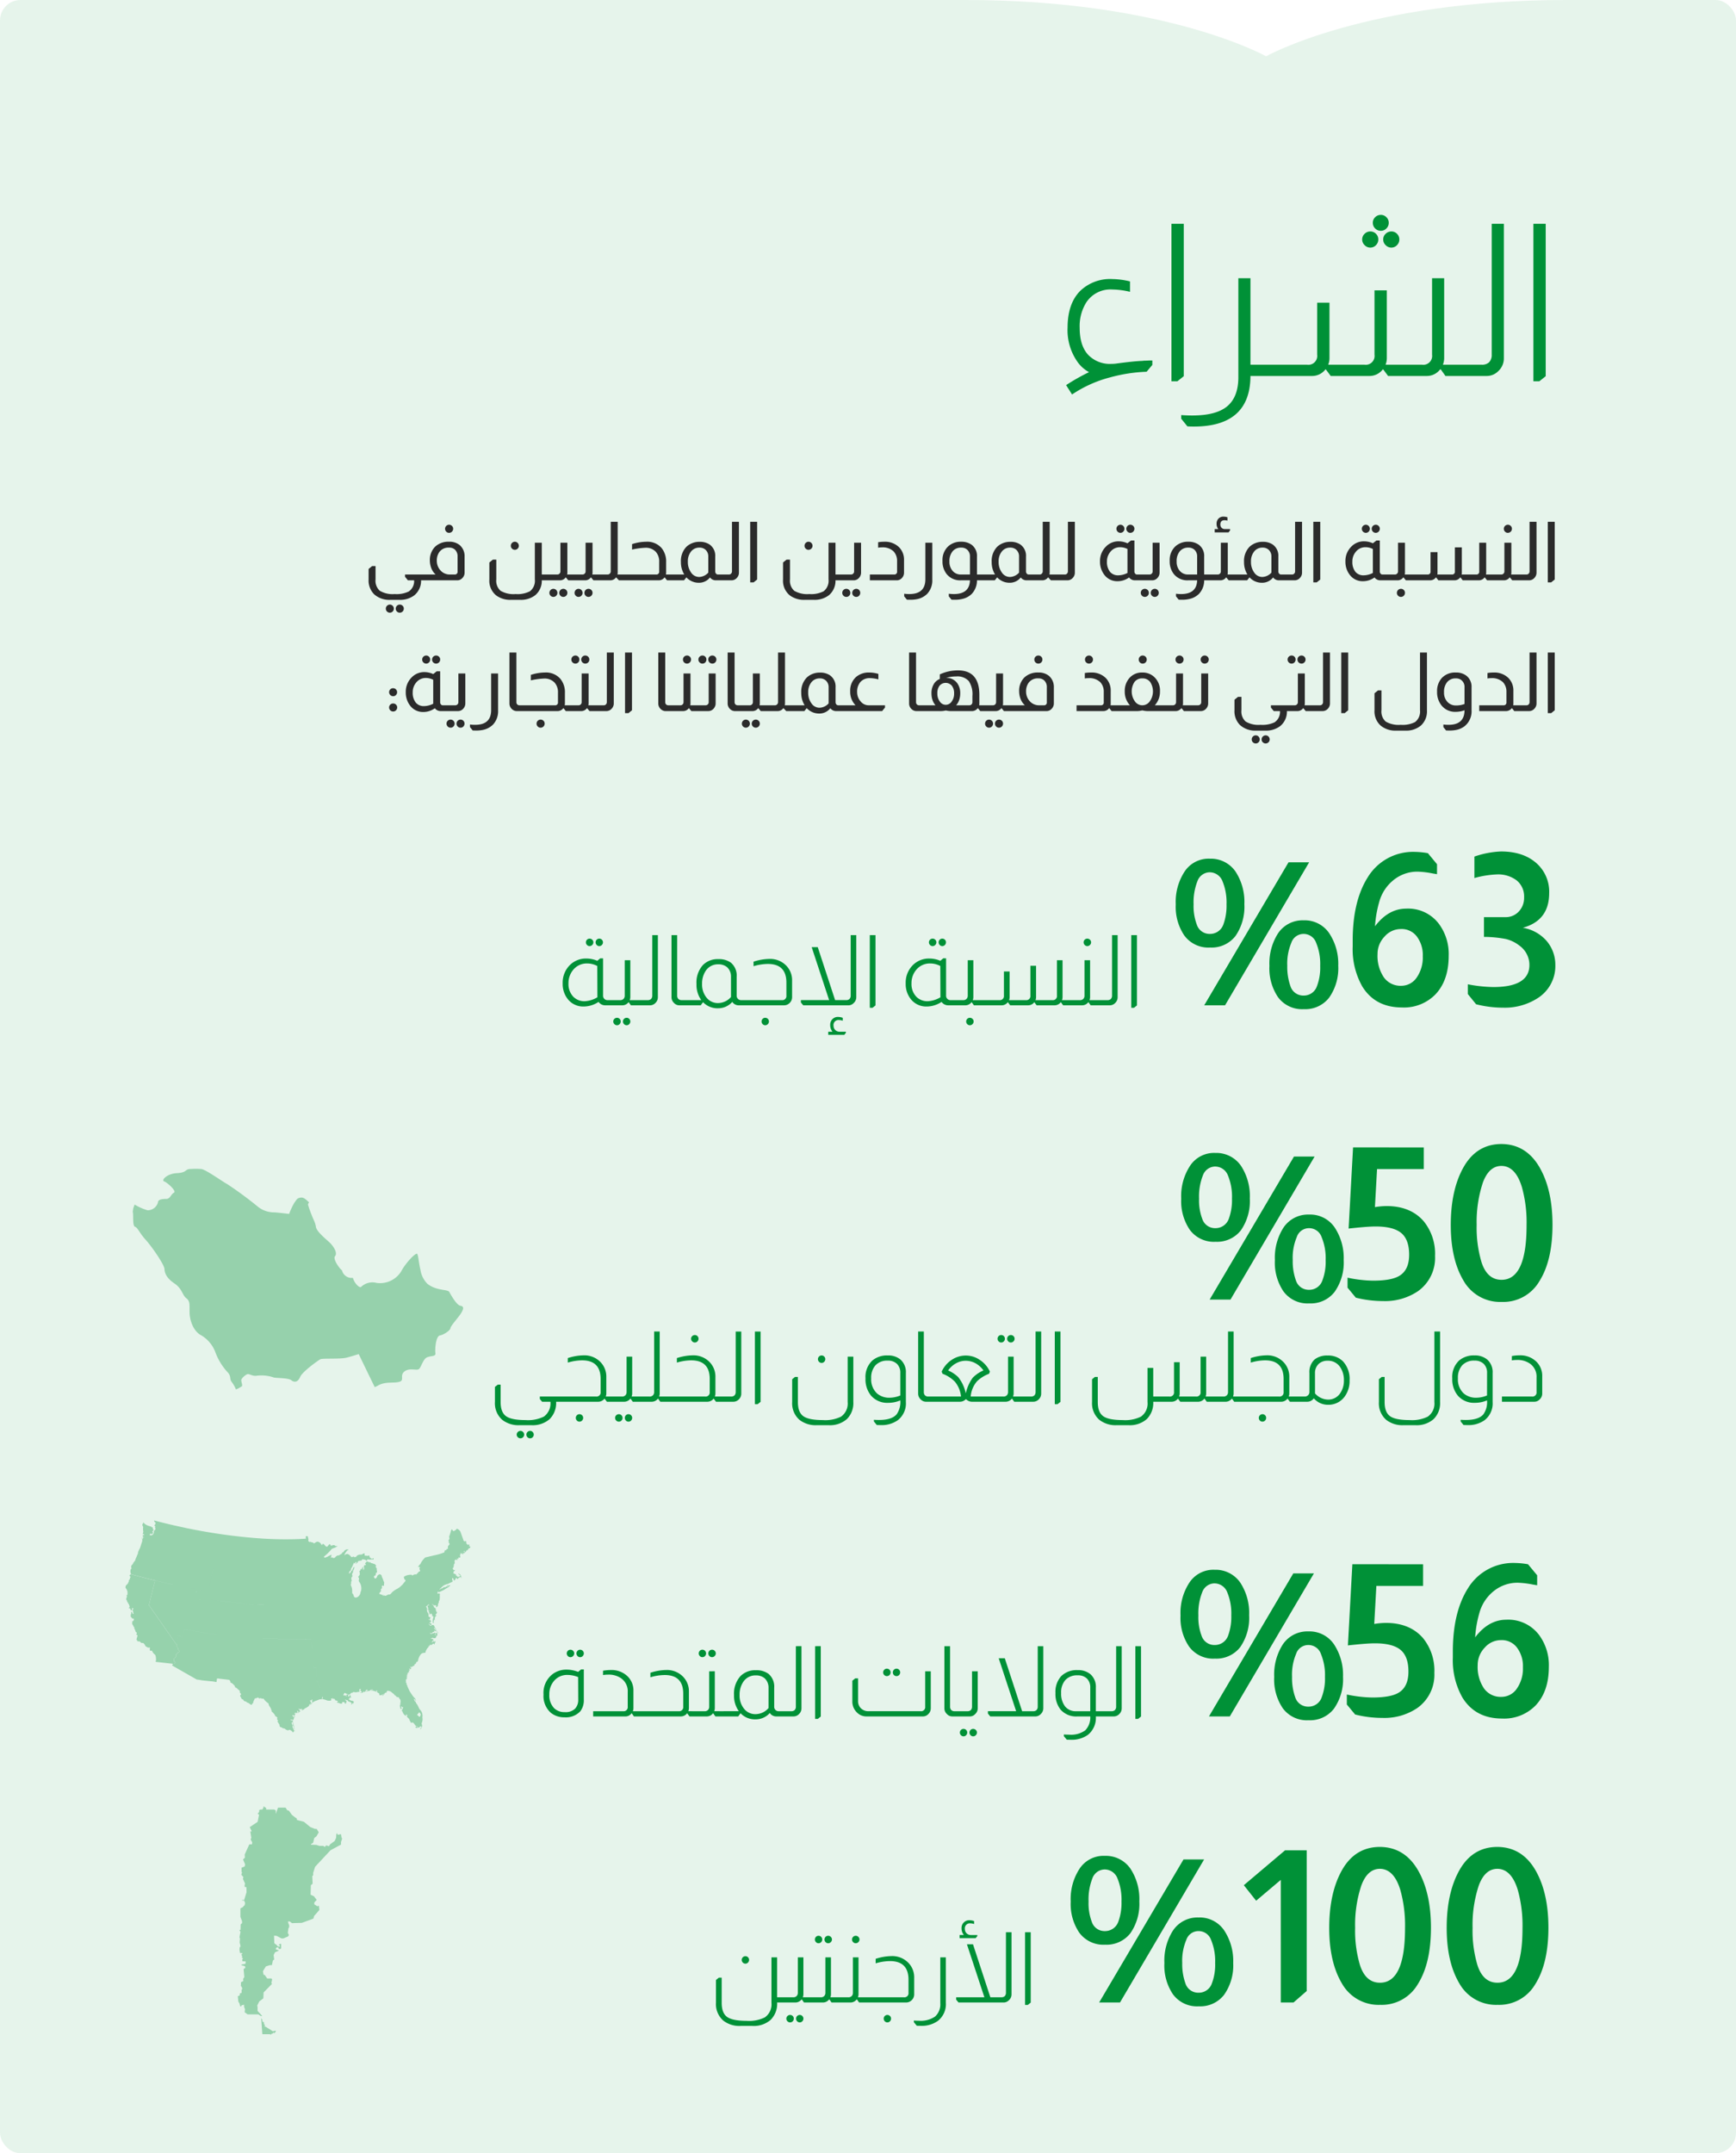 <svg xmlns="http://www.w3.org/2000/svg" xmlns:xlink="http://www.w3.org/1999/xlink" width="425" height="526.882" viewBox="0 0 425 526.882"><defs><clipPath id="a"><rect width="425" height="526.882" rx="5" transform="translate(55 920)" fill="none"/></clipPath></defs><g transform="translate(10334 -1216)"><g transform="translate(-10389 296)" clip-path="url(#a)"><path d="M606.478,0H370V527.045H795V0H753.332c-48.885,0-73.377,13.774-73.377,13.774S655.462,0,606.478,0" transform="translate(-315 920)" fill="#009137" opacity="0.101"/></g><path d="M-115.388-.936a8.37,8.37,0,0,1-2.7-2.34,13.449,13.449,0,0,1-2.548-8.58q0-5.824,3.068-8.944a10.573,10.573,0,0,1,7.9-2.912,19.225,19.225,0,0,1,4.316.572v2.548a19.9,19.9,0,0,0-4.368-.572,7.064,7.064,0,0,0-6.344,3.172,10.967,10.967,0,0,0-1.612,6.24q0,4.264,2.028,6.526a7.35,7.35,0,0,0,5.772,2.262,8.955,8.955,0,0,0,.988-.052q4.628-.624,6.552-.676a4.308,4.308,0,0,1,.78-.052q.884-.052,1.352-.052h.312V-2.7l-1.4,1.664a39.021,39.021,0,0,0-8.84,1.352,30.385,30.385,0,0,0-9.412,4.212L-121,2.236A49.956,49.956,0,0,1-115.388-.936Zm23.192-36.3V.052L-93.756,1.3h-1.456V-37.232ZM-75.868-23.92V-2.756h2.652V0h-2.652q-.052,12.376-13.884,12.376-.936,0-1.56-.052l-1.508-1.872V9.568q1.4.1,2.7.1,5.772,0,8.476-2.184Q-78.832,5.2-78.832.312V-23.92Zm31.928-15.5a1.849,1.849,0,0,1,1.352.572,1.849,1.849,0,0,1,.572,1.352,1.909,1.909,0,0,1-.572,1.4,1.849,1.849,0,0,1-1.352.572,1.909,1.909,0,0,1-1.4-.572,1.909,1.909,0,0,1-.572-1.4,1.849,1.849,0,0,1,.572-1.352A1.909,1.909,0,0,1-43.94-39.416Zm-2.6,4.056a1.909,1.909,0,0,1,1.4.572,1.909,1.909,0,0,1,.572,1.4,1.935,1.935,0,0,1-.572,1.378,1.867,1.867,0,0,1-1.4.6,1.893,1.893,0,0,1-1.378-.6,1.893,1.893,0,0,1-.6-1.378,1.867,1.867,0,0,1,.6-1.4A1.935,1.935,0,0,1-46.54-35.36Zm5.148,0a1.909,1.909,0,0,1,1.4.572,1.909,1.909,0,0,1,.572,1.4,1.935,1.935,0,0,1-.572,1.378,1.867,1.867,0,0,1-1.4.6,1.893,1.893,0,0,1-1.378-.6,1.893,1.893,0,0,1-.6-1.378,1.867,1.867,0,0,1,.6-1.4A1.935,1.935,0,0,1-41.392-35.36Zm12.948,11.44v19.6a4.456,4.456,0,0,1-.312,1.56h2.86V0h-2.236l-1.144-1.612h-.156A4.085,4.085,0,0,1-32.656,0h-9.516l-1.2-1.612h-.1A4.085,4.085,0,0,1-46.7,0h-9.516l-1.2-1.612h-.1A4.085,4.085,0,0,1-60.736,0H-73.58V-2.756h11.6A2.16,2.16,0,0,0-59.54-5.2V-17.94h3.016V-4.316a4.173,4.173,0,0,1-.312,1.56h8.892A2.16,2.16,0,0,0-45.5-5.2V-20.956h3.016v16.64a4.456,4.456,0,0,1-.312,1.56h8.944A2.16,2.16,0,0,0-31.408-5.2V-23.92Zm14.612-13.312V-4.316a4.2,4.2,0,0,1-1.3,3.068A3.991,3.991,0,0,1-18.044,0H-26.26V-2.756h7.02a2.523,2.523,0,0,0,1.768-.572A2.53,2.53,0,0,0-16.8-5.2V-37.232Zm10.244,0V.052L-5.148,1.3H-6.6V-37.232Z" transform="translate(-9952 1308)" fill="#009137"/><path d="M-135.648-16.32a.893.893,0,0,1,.636.264.862.862,0,0,1,.276.648.874.874,0,0,1-.276.636.874.874,0,0,1-.636.276.862.862,0,0,1-.648-.276.893.893,0,0,1-.264-.636.881.881,0,0,1,.264-.648A.881.881,0,0,1-135.648-16.32Zm2.352,0a.881.881,0,0,1,.648.264.881.881,0,0,1,.264.648.893.893,0,0,1-.264.636.862.862,0,0,1-.648.276.835.835,0,0,1-.624-.276.893.893,0,0,1-.264-.636.881.881,0,0,1,.264-.648A.853.853,0,0,1-133.3-16.32Zm.936,4.824v9.1a1.07,1.07,0,0,0,.288.792,1.083,1.083,0,0,0,.792.336h.024V0h-.576a1.982,1.982,0,0,1-1.632-.84,6.651,6.651,0,0,1-3.6,1.128,4.787,4.787,0,0,1-3.984-1.872,5.934,5.934,0,0,1-1.2-3.768,6.038,6.038,0,0,1,1.824-4.56,5.544,5.544,0,0,1,3.984-1.536,6.736,6.736,0,0,1,2.664.552l.72-.6Zm-1.416,1.872a5.3,5.3,0,0,0-2.472-.624,4.3,4.3,0,0,0-3.48,1.632,5.036,5.036,0,0,0-1.1,3.264,4.443,4.443,0,0,0,1.224,3.288,3.783,3.783,0,0,0,2.76,1.056,6.736,6.736,0,0,0,3.1-.96Zm8.088-1.416v9.048a2.057,2.057,0,0,1-.144.72h1.32V0h-1.032l-.528-.744h-.072A1.885,1.885,0,0,1-127.632,0h-3.792V-1.272h3.24a1.076,1.076,0,0,0,.864-.336,1.128,1.128,0,0,0,.264-.792v-8.64Zm-3.264,14.088a.881.881,0,0,1,.648.264.881.881,0,0,1,.264.648.893.893,0,0,1-.264.636.862.862,0,0,1-.648.276.874.874,0,0,1-.636-.276.874.874,0,0,1-.276-.636.862.862,0,0,1,.276-.648A.893.893,0,0,1-128.952,3.048Zm2.376,0a.853.853,0,0,1,.624.264.881.881,0,0,1,.264.648.893.893,0,0,1-.264.636.835.835,0,0,1-.624.276.862.862,0,0,1-.648-.276.893.893,0,0,1-.264-.636.881.881,0,0,1,.264-.648A.881.881,0,0,1-126.576,3.048Zm7.632-20.232V-1.992a1.937,1.937,0,0,1-.6,1.416A1.842,1.842,0,0,1-120.888,0h-3.792V-1.272h3.24a1.164,1.164,0,0,0,.816-.264,1.168,1.168,0,0,0,.312-.864V-17.184Zm4.728,0V-2.4a1.164,1.164,0,0,0,.264.816,1.087,1.087,0,0,0,.84.312h.12V0h-.672a1.765,1.765,0,0,1-1.32-.576,1.9,1.9,0,0,1-.624-1.416V-17.184Zm5.9,15.912a6.46,6.46,0,0,1-1.176-3.96,6.4,6.4,0,0,1,1.56-4.608,5.032,5.032,0,0,1,3.792-1.464,4.935,4.935,0,0,1,3.072.864,4.081,4.081,0,0,1,1.416,3.432V-2.4a1.07,1.07,0,0,0,.288.792,1.032,1.032,0,0,0,.744.336h.1V0h-.6a1.88,1.88,0,0,1-1.608-.84A4.589,4.589,0,0,1-104.184.72a4.881,4.881,0,0,1-3.672-1.464h-.048l-.552.744h-4.728V-1.272Zm7.272-5.736A3.071,3.071,0,0,0-102-9.336a3.236,3.236,0,0,0-2.136-.7,3.55,3.55,0,0,0-3.12,1.632,5.583,5.583,0,0,0-.864,3.168,5.057,5.057,0,0,0,1.176,3.456,3.49,3.49,0,0,0,2.736,1.224A4.239,4.239,0,0,0-101.04-2.04Zm5.52-3.672a13.006,13.006,0,0,1,3.864-.672A5.483,5.483,0,0,1-87.5-9.7a5.07,5.07,0,0,1,1.416,3.672v4.032a1.958,1.958,0,0,1-.7,1.512A1.912,1.912,0,0,1-88.032,0h-10.68V-1.272h10.1A1,1,0,0,0-87.48-2.4V-5.568q0-4.56-4.536-4.56a12.424,12.424,0,0,0-3.5.552Zm2.856,13.728a.881.881,0,0,1,.648.264.881.881,0,0,1,.264.648.893.893,0,0,1-.264.636.862.862,0,0,1-.648.276.835.835,0,0,1-.624-.276.893.893,0,0,1-.264-.636.881.881,0,0,1,.264-.648A.853.853,0,0,1-92.664,3.048Zm22.3-20.232V-1.992a1.9,1.9,0,0,1-.624,1.416A1.742,1.742,0,0,1-72.216,0H-83.352l-.576-.7v-.576h6.912l-4.272-12.96H-79.8l4.248,12.96h2.688a1.164,1.164,0,0,0,.816-.264,1.168,1.168,0,0,0,.312-.864V-17.184ZM-76.2,6.456a2.6,2.6,0,0,1-.552-1.7,1.879,1.879,0,0,1,.54-1.368,1.818,1.818,0,0,1,1.356-.552,3.6,3.6,0,0,1,1.176.216v.72a2.762,2.762,0,0,0-.912-.168,1.21,1.21,0,0,0-1.344,1.392,1.5,1.5,0,0,0,.36.984,1.494,1.494,0,0,0,1.128.48h1.536V6.72l-.384.5h-3.936V6.456Zm10.536-23.64V.024l-.72.576h-.672V-17.184Zm13.992.864a.893.893,0,0,1,.636.264.862.862,0,0,1,.276.648.874.874,0,0,1-.276.636.874.874,0,0,1-.636.276.862.862,0,0,1-.648-.276.893.893,0,0,1-.264-.636.881.881,0,0,1,.264-.648A.881.881,0,0,1-51.672-16.32Zm2.352,0a.881.881,0,0,1,.648.264.881.881,0,0,1,.264.648.893.893,0,0,1-.264.636.862.862,0,0,1-.648.276.835.835,0,0,1-.624-.276.893.893,0,0,1-.264-.636.881.881,0,0,1,.264-.648A.853.853,0,0,1-49.32-16.32Zm.936,4.824v9.1a1.07,1.07,0,0,0,.288.792,1.083,1.083,0,0,0,.792.336h.024V0h-.576a1.982,1.982,0,0,1-1.632-.84,6.651,6.651,0,0,1-3.6,1.128,4.787,4.787,0,0,1-3.984-1.872,5.934,5.934,0,0,1-1.2-3.768,6.038,6.038,0,0,1,1.824-4.56,5.544,5.544,0,0,1,3.984-1.536A6.736,6.736,0,0,1-49.8-10.9l.72-.6ZM-49.8-9.624a5.3,5.3,0,0,0-2.472-.624,4.3,4.3,0,0,0-3.48,1.632,5.036,5.036,0,0,0-1.1,3.264,4.443,4.443,0,0,0,1.224,3.288,3.783,3.783,0,0,0,2.76,1.056,6.736,6.736,0,0,0,3.1-.96Zm8.088-1.416v9.048a2.057,2.057,0,0,1-.144.72h1.32V0h-1.032L-42.1-.744h-.072A1.885,1.885,0,0,1-43.656,0h-3.792V-1.272h3.24a1.075,1.075,0,0,0,.864-.336A1.128,1.128,0,0,0-43.08-2.4v-8.64Zm-.84,14.088a.893.893,0,0,1,.636.264.862.862,0,0,1,.276.648.874.874,0,0,1-.276.636.874.874,0,0,1-.636.276A.862.862,0,0,1-43.2,4.6a.893.893,0,0,1-.264-.636.881.881,0,0,1,.264-.648A.881.881,0,0,1-42.552,3.048Zm22.68-14.088v9.048a2.057,2.057,0,0,1-.144.72h1.32V0h-1.032l-.528-.744h-.072A1.885,1.885,0,0,1-21.816,0h-4.392l-.552-.744h-.048A1.885,1.885,0,0,1-28.3,0h-4.392l-.552-.744h-.048A1.885,1.885,0,0,1-34.776,0H-40.7V-1.272h5.352A1,1,0,0,0-34.224-2.4V-8.28h1.392v6.288a1.926,1.926,0,0,1-.144.72h4.1A1,1,0,0,0-27.744-2.4V-9.672h1.392v7.68a2.057,2.057,0,0,1-.144.72h4.128A1,1,0,0,0-21.24-2.4v-8.64Zm6.072-5.28a.893.893,0,0,1,.636.264.862.862,0,0,1,.276.648.874.874,0,0,1-.276.636.874.874,0,0,1-.636.276.862.862,0,0,1-.648-.276.893.893,0,0,1-.264-.636.881.881,0,0,1,.264-.648A.881.881,0,0,1-13.8-16.32Zm.672,5.28v9.048a2.057,2.057,0,0,1-.144.72h1.32V0h-1.032l-.528-.744h-.072A1.885,1.885,0,0,1-15.072,0h-3.792V-1.272h3.24a1.075,1.075,0,0,0,.864-.336A1.128,1.128,0,0,0-14.5-2.4v-8.64Zm6.744-6.144V-1.992a1.937,1.937,0,0,1-.6,1.416A1.842,1.842,0,0,1-8.328,0H-12.12V-1.272h3.24a1.164,1.164,0,0,0,.816-.264A1.168,1.168,0,0,0-7.752-2.4V-17.184Zm4.728,0V.024L-2.376.6h-.672V-17.184Z" transform="translate(-10054 1462)" fill="#009137"/><path d="M-95.784-35.88a7.326,7.326,0,0,1,6.24,3.12,13.507,13.507,0,0,1,2.184,8.008,12.559,12.559,0,0,1-2.184,7.8,7.382,7.382,0,0,1-6.188,2.808,7.309,7.309,0,0,1-6.344-2.964,12.484,12.484,0,0,1-2.08-7.592,13.507,13.507,0,0,1,2.08-7.9A7.026,7.026,0,0,1-95.784-35.88ZM-71.5-35-92.092,0h-5.1l20.644-35Zm-24.284,2.444a3.235,3.235,0,0,0-3.068,2.184,14.073,14.073,0,0,0-.936,5.668,12.8,12.8,0,0,0,.78,4.94,3.28,3.28,0,0,0,3.224,2.288,3.434,3.434,0,0,0,3.276-2.288,13.292,13.292,0,0,0,.78-4.94,13.632,13.632,0,0,0-.988-5.668A3.367,3.367,0,0,0-95.784-32.552ZM-72.852-20.8a7.242,7.242,0,0,1,6.24,3.12,13.567,13.567,0,0,1,2.236,8.008,12.484,12.484,0,0,1-2.236,7.8A7.382,7.382,0,0,1-72.8.936a7.309,7.309,0,0,1-6.344-2.964,12.581,12.581,0,0,1-2.08-7.644,13.657,13.657,0,0,1,2.08-7.9A7.218,7.218,0,0,1-72.852-20.8Zm0,3.328a3.141,3.141,0,0,0-3.016,2.184,13.048,13.048,0,0,0-.988,5.616,13.975,13.975,0,0,0,.78,4.992,3.28,3.28,0,0,0,3.224,2.288,3.376,3.376,0,0,0,3.276-2.34,12.8,12.8,0,0,0,.78-4.94,13.481,13.481,0,0,0-.988-5.616A3.235,3.235,0,0,0-72.852-17.472Zm17.472-1.872q3.276-4.316,7.644-4.316a9.418,9.418,0,0,1,8.06,3.8,12.409,12.409,0,0,1,2.34,7.748q0,6.032-3.276,9.464A10.731,10.731,0,0,1-48.776.52q-6.552,0-9.724-5.148A18.556,18.556,0,0,1-60.84-14.4V-15.86q0-9.568,3.64-15.392a12.968,12.968,0,0,1,11.648-6.292,19.611,19.611,0,0,1,3.12.312l2.236,2.7v2.444q-.26-.052-.936-.156a22.424,22.424,0,0,0-3.8-.468,9.251,9.251,0,0,0-5.772,1.95,10.321,10.321,0,0,0-3.588,5.278A28.43,28.43,0,0,0-55.38-19.344Zm11.7,7.332a7.533,7.533,0,0,0-1.482-4.862,4.647,4.647,0,0,0-3.926-1.794,5.257,5.257,0,0,0-3.952,1.846,6.107,6.107,0,0,0-1.716,4.29,9.36,9.36,0,0,0,1.534,5.668,4.974,4.974,0,0,0,4.238,2.08,4.539,4.539,0,0,0,3.822-2.028A8.591,8.591,0,0,0-43.68-12.012ZM-31.044-36.4a22.58,22.58,0,0,1,6.5-1.248q5.46,0,8.684,2.86a9.3,9.3,0,0,1,3.12,7.332q0,6.708-6.448,8.476a9.844,9.844,0,0,1,5.824,3.224,8.952,8.952,0,0,1,2.132,5.824A9.306,9.306,0,0,1-15.7-1.664,14.814,14.814,0,0,1-23.972.572,26.936,26.936,0,0,1-30.628-.26l-2.028-2.5V-5.148a34.968,34.968,0,0,0,6.24.676q8.84,0,8.84-5.408a5.82,5.82,0,0,0-2.444-4.732,8.739,8.739,0,0,0-3.3-1.612,28.836,28.836,0,0,0-5.382-.52V-21.58h5.252a4.313,4.313,0,0,0,3.276-1.378,4.841,4.841,0,0,0,1.3-3.458A5.066,5.066,0,0,0-20.67-30.55a7.49,7.49,0,0,0-4.914-1.482,23.774,23.774,0,0,0-5.46.884Z" transform="translate(-9942 1462)" fill="#009137"/><path d="M48.94,14.52v3.26a3.3,3.3,0,0,0,1.04,2.78,6.121,6.121,0,0,0,3.62.8,6.913,6.913,0,0,0,3.46-.62A3.05,3.05,0,0,0,58.38,18H56.86l-.7-.86v-.56h4.46V18h-.54a4.557,4.557,0,0,1-1.66,3.68,5.719,5.719,0,0,1-3.64,1.1H52.56a5.557,5.557,0,0,1-3.94-1.34,4.732,4.732,0,0,1-1.38-3.62v-2.6l.86-.7Zm3.5,9.42a.942.942,0,0,1,.69.29.966.966,0,0,1,.29.71.98.98,0,0,1-1.96,0,.966.966,0,0,1,.29-.71A.942.942,0,0,1,52.44,23.94Zm2.44,0a.942.942,0,0,1,.69.29.966.966,0,0,1,.29.71.99.99,0,0,1-.98.98.966.966,0,0,1-.71-.29.942.942,0,0,1-.29-.69.99.99,0,0,1,1-1ZM66.94,4.4a.966.966,0,0,1,.71.29.942.942,0,0,1,.29.69.99.99,0,0,1-1,1,.942.942,0,0,1-.69-.29.966.966,0,0,1-.29-.71.99.99,0,0,1,.98-.98Zm-3.3,12.18a4.178,4.178,0,0,1-1.12-1.74,5.227,5.227,0,0,1-.28-1.66,4.554,4.554,0,0,1,1.28-3.4,4.708,4.708,0,0,1,3.42-1.22,3.889,3.889,0,0,1,2.62.84,3.563,3.563,0,0,1,1.18,2.8v3.9a1.863,1.863,0,0,1-.54,1.34,1.656,1.656,0,0,1-1.26.56H59.16V16.58Zm5.38-4.38a2.206,2.206,0,0,0-.66-1.72A2.012,2.012,0,0,0,66.94,10a2.732,2.732,0,0,0-2.44,1.16,3.551,3.551,0,0,0-.56,2.08,3.435,3.435,0,0,0,.88,2.32,3.019,3.019,0,0,0,2.38,1.02h1.08a.663.663,0,0,0,.74-.76ZM83.04,8.56a.99.99,0,0,1,.98.98.966.966,0,0,1-.29.71.966.966,0,0,1-1.38,0,.966.966,0,0,1-.29-.71.99.99,0,0,1,.98-.98Zm6.6.24v7.78h1.02V18H89.64a4.592,4.592,0,0,1-1.6,3.64,5.729,5.729,0,0,1-3.7,1.14H82.12a5.835,5.835,0,0,1-3.62-1.06,4.6,4.6,0,0,1-1.7-3.9V13.64l.86-.7h.84v4.84a3.284,3.284,0,0,0,1.05,2.79,6.325,6.325,0,0,0,3.67.79,6.672,6.672,0,0,0,3.52-.68,3.261,3.261,0,0,0,1.2-2.9V8.8Zm6.26,0v7.3a1.972,1.972,0,0,1-.06.48H96.9V18h-.78l-.58-.7h-.06a1.689,1.689,0,0,1-1.4.7H90.6V16.58h2.84a.7.7,0,0,0,.52-.2.726.726,0,0,0,.24-.56V8.8ZM92.48,20.08a.99.99,0,0,1,.98.98.966.966,0,0,1-.29.71.966.966,0,0,1-1.38,0,.966.966,0,0,1-.29-.71.99.99,0,0,1,.98-.98Zm2.42,0a.966.966,0,0,1,.71.29.942.942,0,0,1,.29.69.99.99,0,0,1-1,1,.942.942,0,0,1-.69-.29.966.966,0,0,1-.29-.71.99.99,0,0,1,.98-.98ZM102.06,8.8v7.3a1.972,1.972,0,0,1-.06.48h1.06V18h-.78l-.58-.7h-.06a1.689,1.689,0,0,1-1.4.7H96.76V16.58H99.6a.7.7,0,0,0,.52-.2.726.726,0,0,0,.24-.56V8.8ZM98.64,20.08a.99.99,0,0,1,.98.98.966.966,0,0,1-.29.71.966.966,0,0,1-1.38,0,.966.966,0,0,1-.29-.71.99.99,0,0,1,.98-.98Zm2.42,0a.966.966,0,0,1,.71.29.942.942,0,0,1,.29.69.99.99,0,0,1-1,1,.942.942,0,0,1-.69-.29.966.966,0,0,1-.29-.71.99.99,0,0,1,.98-.98Zm7.16-16.4V16.1a1.972,1.972,0,0,1-.06.48h1.06V18h-.7l-.66-.7h-.06a1.689,1.689,0,0,1-1.4.7h-3.48V16.58h2.84a.7.7,0,0,0,.6-.3.716.716,0,0,0,.16-.46V3.68Zm3.52,5.46a11.478,11.478,0,0,1,3.44-.58,4.669,4.669,0,0,1,3.78,1.54,5.165,5.165,0,0,1,1.12,3.46V16.1a1.972,1.972,0,0,1-.06.48h.7V18h-.42l-.56-.7h-.06a1.724,1.724,0,0,1-1.4.7h-9.2V16.58h8.54a.672.672,0,0,0,.76-.76V13.5a3.515,3.515,0,0,0-.82-2.46,3.343,3.343,0,0,0-2.62-1,17.846,17.846,0,0,0-3.2.44Zm12.78,7.44a5.744,5.744,0,0,1-.82-3.06,4.972,4.972,0,0,1,1.36-3.74,4.622,4.622,0,0,1,3.22-1.2,4.239,4.239,0,0,1,2.38.62,3.349,3.349,0,0,1,1.44,3v3.62a.816.816,0,0,0,.14.48.61.61,0,0,0,.48.28h.04V18h-.5a1.727,1.727,0,0,1-1.44-.7,3.409,3.409,0,0,1-2.74,1.3,4.1,4.1,0,0,1-3.02-1.3h-.04l-.56.7h-3.88V16.58Zm5.88-4.38a2.169,2.169,0,0,0-.66-1.66,2.113,2.113,0,0,0-1.5-.54,2.534,2.534,0,0,0-2.06.95,3.8,3.8,0,0,0-.78,2.49,4.336,4.336,0,0,0,.82,2.7,2.362,2.362,0,0,0,1.96,1.04,3.137,3.137,0,0,0,2.22-1.06Zm7.5-8.52V16.1a1.831,1.831,0,0,1-.52,1.32,1.713,1.713,0,0,1-1.3.58H132.6V16.58h2.84a.687.687,0,0,0,.58-.26.768.768,0,0,0,.18-.5V3.68Zm4.46,0V17.8l-.86.7h-.84V3.68Zm12.58,4.88a.99.99,0,0,1,.98.98.966.966,0,0,1-.29.71.966.966,0,0,1-1.38,0,.966.966,0,0,1-.29-.71.99.99,0,0,1,.98-.98Zm6.6.24v7.78h1.02V18h-1.02a4.592,4.592,0,0,1-1.6,3.64,5.729,5.729,0,0,1-3.7,1.14h-2.22a5.835,5.835,0,0,1-3.62-1.06,4.6,4.6,0,0,1-1.7-3.9V13.64l.86-.7h.84v4.84a3.284,3.284,0,0,0,1.05,2.79,6.325,6.325,0,0,0,3.67.79,6.672,6.672,0,0,0,3.52-.68,3.261,3.261,0,0,0,1.2-2.9V8.8Zm6.26,0v7.3a1.863,1.863,0,0,1-.48,1.28,1.706,1.706,0,0,1-1.34.62H162.5V16.58h2.84a.726.726,0,0,0,.56-.24.7.7,0,0,0,.2-.52V8.8Zm-3.6,11.28a.99.99,0,0,1,.98.98.966.966,0,0,1-.29.71.942.942,0,0,1-.69.29.99.99,0,0,1-1-1,.942.942,0,0,1,.29-.69A.966.966,0,0,1,164.2,20.08Zm2.42,0a.933.933,0,0,1,.7.29.959.959,0,0,1,.28.69.984.984,0,0,1-.28.71.933.933,0,0,1-.7.29.942.942,0,0,1-.69-.29.966.966,0,0,1-.29-.71.99.99,0,0,1,.98-.98Zm5.36-11.4a9.372,9.372,0,0,1,1.54-.12A4.88,4.88,0,0,1,177.1,9.9a4.292,4.292,0,0,1,1.22,3.14V16.1a1.871,1.871,0,0,1-.5,1.32,1.652,1.652,0,0,1-1.28.58h-6.58V16.58h5.92a.663.663,0,0,0,.74-.76V13.28a3.363,3.363,0,0,0-.86-2.36,3.828,3.828,0,0,0-2.84-.98,4.658,4.658,0,0,0-.94.08Zm13.26.12v9.02a4.772,4.772,0,0,1-1.26,3.5,4.877,4.877,0,0,1-2.64,1.32,7.61,7.61,0,0,1-1.4.12q-.48,0-.92-.02l-.66-.82v-.64a9.247,9.247,0,0,0,1.26.08q3.92,0,3.92-3.6V8.8Zm7.02,9.2a4.227,4.227,0,0,1-3.5-1.52,4.986,4.986,0,0,1-1.02-3.24,4.561,4.561,0,0,1,1.36-3.52,4.48,4.48,0,0,1,3.22-1.16,4.212,4.212,0,0,1,2.6.78,3.4,3.4,0,0,1,1.26,2.86v4.38h.64V18h-.64a4.777,4.777,0,0,1-1.26,3.3,4.7,4.7,0,0,1-2.34,1.26,7.235,7.235,0,0,1-1.72.2q-.48,0-.92-.02l-.66-.82v-.64a9.535,9.535,0,0,0,1.26.08q3.82,0,3.92-3.36Zm2.2-5.8a2.189,2.189,0,0,0-.6-1.62,2.082,2.082,0,0,0-1.54-.58,2.631,2.631,0,0,0-2.11.9,3.726,3.726,0,0,0-.77,2.5,3.339,3.339,0,0,0,.78,2.3,2.574,2.574,0,0,0,2.02.88h2.22Zm6.14,4.38a5.744,5.744,0,0,1-.82-3.06,4.972,4.972,0,0,1,1.36-3.74,4.622,4.622,0,0,1,3.22-1.2,4.239,4.239,0,0,1,2.38.62,3.349,3.349,0,0,1,1.44,3v3.62a.816.816,0,0,0,.14.48.61.61,0,0,0,.48.28h.04V18h-.5a1.727,1.727,0,0,1-1.44-.7,3.409,3.409,0,0,1-2.74,1.3,4.1,4.1,0,0,1-3.02-1.3h-.04l-.56.7h-3.88V16.58Zm5.88-4.38a2.169,2.169,0,0,0-.66-1.66,2.113,2.113,0,0,0-1.5-.54,2.534,2.534,0,0,0-2.06.95,3.8,3.8,0,0,0-.78,2.49,4.336,4.336,0,0,0,.82,2.7,2.362,2.362,0,0,0,1.96,1.04,3.137,3.137,0,0,0,2.22-1.06Zm7.5-8.52V16.1a1.973,1.973,0,0,1-.06.48h1.06V18h-.7l-.66-.7h-.06a1.689,1.689,0,0,1-1.4.7h-3.48V16.58h2.84a.7.7,0,0,0,.6-.3.716.716,0,0,0,.16-.46V3.68Zm6.16,0V16.1a1.831,1.831,0,0,1-.52,1.32,1.713,1.713,0,0,1-1.3.58h-3.48V16.58h2.84a.687.687,0,0,0,.58-.26.768.768,0,0,0,.18-.5V3.68Zm11.16.72a.99.99,0,0,1,.98.98.966.966,0,0,1-.29.71.966.966,0,0,1-1.38,0,.966.966,0,0,1-.29-.71.99.99,0,0,1,.98-.98Zm2.42,0a.966.966,0,0,1,.71.29.942.942,0,0,1,.29.69.99.99,0,0,1-1,1,.942.942,0,0,1-.69-.29.966.966,0,0,1-.29-.71.99.99,0,0,1,.98-.98Zm1,3.86v7.56a.757.757,0,0,0,.2.56.531.531,0,0,0,.4.2h.4V18h-.84a1.747,1.747,0,0,1-1.46-.7,4.754,4.754,0,0,1-2.8.92,3.918,3.918,0,0,1-3.32-1.64,5.2,5.2,0,0,1-1-3.2,4.909,4.909,0,0,1,1.44-3.62,4.236,4.236,0,0,1,3.14-1.3,5.237,5.237,0,0,1,2.14.48l.86-.68Zm-1.7,2.08a3.944,3.944,0,0,0-1.78-.44,2.977,2.977,0,0,0-2.46,1.2,3.613,3.613,0,0,0-.78,2.32,3.841,3.841,0,0,0,.76,2.52,2.53,2.53,0,0,0,2,.84,5.123,5.123,0,0,0,2.26-.58Zm7.86-1.54v7.3a1.863,1.863,0,0,1-.48,1.28,1.706,1.706,0,0,1-1.34.62h-3.48V16.58h2.84a.726.726,0,0,0,.56-.24.7.7,0,0,0,.2-.52V8.8Zm-3.6,11.28a.99.99,0,0,1,.98.98.966.966,0,0,1-.29.71.942.942,0,0,1-.69.29.99.99,0,0,1-1-1,.942.942,0,0,1,.29-.69A.966.966,0,0,1,237.28,20.08Zm2.42,0a.933.933,0,0,1,.7.29.959.959,0,0,1,.28.69.984.984,0,0,1-.28.71.933.933,0,0,1-.7.29.942.942,0,0,1-.69-.29.966.966,0,0,1-.29-.71.99.99,0,0,1,.98-.98ZM247.88,18a4.227,4.227,0,0,1-3.5-1.52,4.986,4.986,0,0,1-1.02-3.24,4.561,4.561,0,0,1,1.36-3.52,4.48,4.48,0,0,1,3.22-1.16,4.212,4.212,0,0,1,2.6.78,3.4,3.4,0,0,1,1.26,2.86v4.38h.64V18h-.64a4.777,4.777,0,0,1-1.26,3.3,4.7,4.7,0,0,1-2.34,1.26,7.235,7.235,0,0,1-1.72.2q-.48,0-.92-.02l-.66-.82v-.64a9.535,9.535,0,0,0,1.26.08q3.82,0,3.92-3.36Zm2.2-5.8a2.189,2.189,0,0,0-.6-1.62,2.082,2.082,0,0,0-1.54-.58,2.631,2.631,0,0,0-2.11.9,3.726,3.726,0,0,0-.77,2.5,3.339,3.339,0,0,0,.78,2.3,2.574,2.574,0,0,0,2.02.88h2.22Zm5.18-6.74a1.942,1.942,0,0,1-.42-1.26,1.8,1.8,0,0,1,.46-1.3,1.637,1.637,0,0,1,1.24-.48,3.147,3.147,0,0,1,.96.16V3.4a2.832,2.832,0,0,0-.72-.1q-1.02,0-1.02,1.06a1.17,1.17,0,0,0,.24.72,1.067,1.067,0,0,0,.86.38h1.28V5.8l-.38.48h-3.38V5.46Zm2.32,3.34v7.3a1.972,1.972,0,0,1-.06.48h1.06V18h-.78l-.58-.7h-.06a1.689,1.689,0,0,1-1.4.7h-3.48V16.58h2.84a.7.7,0,0,0,.52-.2.726.726,0,0,0,.24-.56V8.8Zm4.8,7.78a5.744,5.744,0,0,1-.82-3.06,4.972,4.972,0,0,1,1.36-3.74,4.622,4.622,0,0,1,3.22-1.2,4.239,4.239,0,0,1,2.38.62,3.349,3.349,0,0,1,1.44,3v3.62a.816.816,0,0,0,.14.48.61.61,0,0,0,.48.28h.04V18h-.5a1.727,1.727,0,0,1-1.44-.7,3.409,3.409,0,0,1-2.74,1.3,4.1,4.1,0,0,1-3.02-1.3h-.04l-.56.7h-3.88V16.58Zm5.88-4.38a2.169,2.169,0,0,0-.66-1.66,2.113,2.113,0,0,0-1.5-.54,2.534,2.534,0,0,0-2.06.95,3.8,3.8,0,0,0-.78,2.49,4.336,4.336,0,0,0,.82,2.7,2.362,2.362,0,0,0,1.96,1.04,3.137,3.137,0,0,0,2.22-1.06Zm7.5-8.52V16.1a1.831,1.831,0,0,1-.52,1.32,1.713,1.713,0,0,1-1.3.58h-3.48V16.58h2.84a.687.687,0,0,0,.58-.26.768.768,0,0,0,.18-.5V3.68Zm4.46,0V17.8l-.86.7h-.84V3.68Zm11.16.72a.99.99,0,0,1,.98.98.966.966,0,0,1-.29.71.966.966,0,0,1-1.38,0,.966.966,0,0,1-.29-.71.99.99,0,0,1,.98-.98Zm2.42,0a.966.966,0,0,1,.71.29.942.942,0,0,1,.29.69.99.99,0,0,1-1,1,.942.942,0,0,1-.69-.29.966.966,0,0,1-.29-.71.99.99,0,0,1,.98-.98Zm1,3.86v7.56a.757.757,0,0,0,.2.56.531.531,0,0,0,.4.2h.4V18h-.84a1.747,1.747,0,0,1-1.46-.7,4.754,4.754,0,0,1-2.8.92,3.918,3.918,0,0,1-3.32-1.64,5.2,5.2,0,0,1-1-3.2,4.909,4.909,0,0,1,1.44-3.62,4.236,4.236,0,0,1,3.14-1.3,5.237,5.237,0,0,1,2.14.48l.86-.68Zm-1.7,2.08a3.944,3.944,0,0,0-1.78-.44,2.977,2.977,0,0,0-2.46,1.2,3.613,3.613,0,0,0-.78,2.32,3.841,3.841,0,0,0,.76,2.52,2.53,2.53,0,0,0,2,.84,5.123,5.123,0,0,0,2.26-.58Zm7.86-1.54v7.3a1.972,1.972,0,0,1-.06.48h1.06V18h-.78l-.58-.7h-.06a1.689,1.689,0,0,1-1.4.7h-3.48V16.58h2.84a.7.7,0,0,0,.52-.2.726.726,0,0,0,.24-.56V8.8Zm-1,11.28a.966.966,0,0,1,.71.29.942.942,0,0,1,.29.69.99.99,0,0,1-1,1,.942.942,0,0,1-.69-.29.966.966,0,0,1-.29-.71.99.99,0,0,1,.98-.98ZM320.84,8.8v7.3a1.82,1.82,0,0,1-.06.48h1.08V18h-.8l-.56-.7h-.06a1.724,1.724,0,0,1-1.4.7H315.1l-.56-.7h-.06a1.724,1.724,0,0,1-1.4.7h-3.94l-.56-.7h-.06a1.724,1.724,0,0,1-1.4.7h-5.3V16.58h4.64a.672.672,0,0,0,.76-.76V11.1h1.7v5a2.69,2.69,0,0,1-.04.48h3.54a.672.672,0,0,0,.76-.76V9.94h1.7V16.1a1.82,1.82,0,0,1-.06.48h3.56a.672.672,0,0,0,.76-.76V8.8Zm5.3-4.4a.966.966,0,0,1,.71.29.942.942,0,0,1,.29.69.99.99,0,0,1-1,1,.942.942,0,0,1-.69-.29.966.966,0,0,1-.29-.71.99.99,0,0,1,.98-.98ZM327,8.8v7.3a1.972,1.972,0,0,1-.06.48H328V18h-.78l-.58-.7h-.06a1.689,1.689,0,0,1-1.4.7H321.7V16.58h2.84a.7.7,0,0,0,.52-.2.726.726,0,0,0,.24-.56V8.8Zm6.16-5.12V16.1a1.831,1.831,0,0,1-.52,1.32,1.713,1.713,0,0,1-1.3.58h-3.48V16.58h2.84a.687.687,0,0,0,.58-.26.768.768,0,0,0,.18-.5V3.68Zm4.46,0V17.8l-.86.7h-.84V3.68ZM53.24,44.4a.983.983,0,0,1,.7,1.67.933.933,0,0,1-.7.29.99.99,0,0,1-.98-.98.933.933,0,0,1,.29-.7A.959.959,0,0,1,53.24,44.4Zm.02,3.74a.959.959,0,0,1,.69.28.933.933,0,0,1,.29.7.99.99,0,0,1-.98.98.966.966,0,0,1-.71-.29.942.942,0,0,1-.29-.69.933.933,0,0,1,.29-.7A.983.983,0,0,1,53.26,48.14ZM61.34,36.4a.99.99,0,0,1,.98.98.966.966,0,0,1-.29.71.966.966,0,0,1-1.38,0,.966.966,0,0,1-.29-.71.99.99,0,0,1,.98-.98Zm2.42,0a.966.966,0,0,1,.71.29.942.942,0,0,1,.29.69.99.99,0,0,1-1,1,.942.942,0,0,1-.69-.29.966.966,0,0,1-.29-.71.99.99,0,0,1,.98-.98Zm1,3.86v7.56a.757.757,0,0,0,.2.56.531.531,0,0,0,.4.2h.4V50h-.84a1.747,1.747,0,0,1-1.46-.7,4.754,4.754,0,0,1-2.8.92,3.918,3.918,0,0,1-3.32-1.64,5.2,5.2,0,0,1-1-3.2,4.909,4.909,0,0,1,1.44-3.62,4.236,4.236,0,0,1,3.14-1.3,5.237,5.237,0,0,1,2.14.48l.86-.68Zm-1.7,2.08a3.944,3.944,0,0,0-1.78-.44,2.977,2.977,0,0,0-2.46,1.2,3.613,3.613,0,0,0-.78,2.32,3.841,3.841,0,0,0,.76,2.52,2.53,2.53,0,0,0,2,.84,5.123,5.123,0,0,0,2.26-.58Zm7.86-1.54v7.3a1.863,1.863,0,0,1-.48,1.28A1.706,1.706,0,0,1,69.1,50H65.62V48.58h2.84a.726.726,0,0,0,.56-.24.7.7,0,0,0,.2-.52V40.8Zm-3.6,11.28a.99.99,0,0,1,.98.98.966.966,0,0,1-.29.71.942.942,0,0,1-.69.29.99.99,0,0,1-1-1,.942.942,0,0,1,.29-.69A.966.966,0,0,1,67.32,52.08Zm2.42,0a.933.933,0,0,1,.7.29.959.959,0,0,1,.28.69.983.983,0,0,1-.28.71.933.933,0,0,1-.7.29.942.942,0,0,1-.69-.29.966.966,0,0,1-.29-.71.99.99,0,0,1,.98-.98Zm9.2-11.28v9.02a4.772,4.772,0,0,1-1.26,3.5,4.877,4.877,0,0,1-2.64,1.32,7.61,7.61,0,0,1-1.4.12q-.48,0-.92-.02l-.66-.82v-.64a9.246,9.246,0,0,0,1.26.08q3.92,0,3.92-3.6V40.8Zm4.48-5.12V47.82a.773.773,0,0,0,.2.54.759.759,0,0,0,.56.22h.26V50h-.92a1.648,1.648,0,0,1-1.12-.42,1.859,1.859,0,0,1-.68-1.48V35.68Zm3.54,5.46a11.478,11.478,0,0,1,3.44-.58,4.669,4.669,0,0,1,3.78,1.54,5.165,5.165,0,0,1,1.12,3.46V48.1a1.972,1.972,0,0,1-.06.48h.7V50h-.42l-.56-.7H94.9a1.724,1.724,0,0,1-1.4.7H84.3V48.58h8.54a.672.672,0,0,0,.76-.76V45.5a3.515,3.515,0,0,0-.82-2.46,3.343,3.343,0,0,0-2.62-1,17.847,17.847,0,0,0-3.2.44Zm2.38,10.94a.966.966,0,0,1,.71.29.942.942,0,0,1,.29.69.99.99,0,0,1-1,1,.942.942,0,0,1-.69-.29.966.966,0,0,1-.29-.71.99.99,0,0,1,.98-.98ZM97.86,36.4a.933.933,0,0,1,.7.29.959.959,0,0,1,.28.69.983.983,0,0,1-.28.71.933.933,0,0,1-.7.29.942.942,0,0,1-.69-.29.966.966,0,0,1-.29-.71.99.99,0,0,1,.98-.98Zm2.44,0a.99.99,0,0,1,.98.98.966.966,0,0,1-.29.71.942.942,0,0,1-.69.29.99.99,0,0,1-1-1,.942.942,0,0,1,.29-.69A.966.966,0,0,1,100.3,36.4Zm.8,4.4v7.3a1.972,1.972,0,0,1-.06.48h1.06V50h-.78l-.58-.7h-.06a1.689,1.689,0,0,1-1.4.7H95.8V48.58h2.84a.7.7,0,0,0,.52-.2.726.726,0,0,0,.24-.56V40.8Zm6.16-5.12V48.1a1.831,1.831,0,0,1-.52,1.32,1.713,1.713,0,0,1-1.3.58h-3.48V48.58h2.84a.687.687,0,0,0,.58-.26.768.768,0,0,0,.18-.5V35.68Zm4.46,0V49.8l-.86.7h-.84V35.68Zm8.14,0V47.82a.773.773,0,0,0,.2.54.759.759,0,0,0,.56.22h.26V50h-.92a1.648,1.648,0,0,1-1.12-.42,1.859,1.859,0,0,1-.68-1.48V35.68Zm5.32.72a.966.966,0,0,1,.71.29.942.942,0,0,1,.29.69.99.99,0,0,1-1,1,.942.942,0,0,1-.69-.29.966.966,0,0,1-.29-.71.99.99,0,0,1,.98-.98Zm.86,4.4v7.3a1.972,1.972,0,0,1-.06.48h1.06V50h-.78l-.58-.7h-.06a1.689,1.689,0,0,1-1.4.7h-3.48V48.58h2.84a.7.7,0,0,0,.52-.2.726.726,0,0,0,.24-.56V40.8Zm2.92-4.4a.933.933,0,0,1,.7.29.959.959,0,0,1,.28.69.984.984,0,0,1-.28.71.933.933,0,0,1-.7.29.942.942,0,0,1-.69-.29.966.966,0,0,1-.29-.71.99.99,0,0,1,.98-.98Zm2.44,0a.99.99,0,0,1,.98.98.966.966,0,0,1-.29.71.942.942,0,0,1-.69.29.99.99,0,0,1-1-1,.942.942,0,0,1,.29-.69A.966.966,0,0,1,131.4,36.4Zm.8,4.4v7.3a1.863,1.863,0,0,1-.48,1.28,1.706,1.706,0,0,1-1.34.62H126.9V48.58h2.84a.726.726,0,0,0,.56-.24.7.7,0,0,0,.2-.52V40.8Zm4.64-5.12V47.82a.773.773,0,0,0,.2.54.759.759,0,0,0,.56.22h.26V50h-.92a1.648,1.648,0,0,1-1.12-.42,1.859,1.859,0,0,1-.68-1.48V35.68Zm6.18,5.12v7.3a1.973,1.973,0,0,1-.06.48h1.06V50h-.78l-.58-.7h-.06a1.689,1.689,0,0,1-1.4.7h-3.48V48.58h2.84a.7.7,0,0,0,.52-.2.726.726,0,0,0,.24-.56V40.8ZM139.6,52.08a.99.99,0,0,1,.98.98.966.966,0,0,1-.29.71.966.966,0,0,1-1.38,0,.966.966,0,0,1-.29-.71.99.99,0,0,1,.98-.98Zm2.42,0a.966.966,0,0,1,.71.29.942.942,0,0,1,.29.69.99.99,0,0,1-1,1,.942.942,0,0,1-.69-.29.966.966,0,0,1-.29-.71.99.99,0,0,1,.98-.98Zm7.16-16.4V48.1a1.973,1.973,0,0,1-.06.48h1.06V50h-.7l-.66-.7h-.06a1.689,1.689,0,0,1-1.4.7h-3.48V48.58h2.84a.7.7,0,0,0,.6-.3.716.716,0,0,0,.16-.46V35.68Zm4.8,12.9a5.744,5.744,0,0,1-.82-3.06,4.972,4.972,0,0,1,1.36-3.74,4.622,4.622,0,0,1,3.22-1.2,4.239,4.239,0,0,1,2.38.62,3.349,3.349,0,0,1,1.44,3v3.62a.816.816,0,0,0,.14.48.61.61,0,0,0,.48.28h.04V50h-.5a1.727,1.727,0,0,1-1.44-.7,3.409,3.409,0,0,1-2.74,1.3,4.1,4.1,0,0,1-3.02-1.3h-.04l-.56.7h-3.88V48.58Zm5.88-4.38a2.169,2.169,0,0,0-.66-1.66,2.113,2.113,0,0,0-1.5-.54,2.534,2.534,0,0,0-2.06.95,3.8,3.8,0,0,0-.78,2.49,4.336,4.336,0,0,0,.82,2.7,2.362,2.362,0,0,0,1.96,1.04,3.137,3.137,0,0,0,2.22-1.06Zm6.58,4.38a4.735,4.735,0,0,1-1.3-3.44,4.409,4.409,0,0,1,1.48-3.52,4.752,4.752,0,0,1,3.2-1.06,7.889,7.889,0,0,1,2.22.34v1.34a8.518,8.518,0,0,0-2.06-.3,2.969,2.969,0,0,0-2.31.91,3.586,3.586,0,0,0-.83,2.51,3.38,3.38,0,0,0,.88,2.3,2.481,2.481,0,0,0,1.9.92h4.04v.56l-.7.86h-10.9V48.58Zm14.82-12.9V47.82a.773.773,0,0,0,.2.54.759.759,0,0,0,.56.22h.26V50h-.92a1.648,1.648,0,0,1-1.12-.42,1.859,1.859,0,0,1-.68-1.48V35.68Zm5.82,5.34a10.55,10.55,0,0,1,4.44-.98q5.24,0,5.24,5.98v2.1a2.569,2.569,0,0,1-.04.46h.7V50h-.44l-.56-.7h-.06a2.3,2.3,0,0,1-.36.36,1.734,1.734,0,0,1-1.02.34h-4.82a5.742,5.742,0,0,1-1.56-.14h-.08a5.718,5.718,0,0,1-1.58.14h-4.8V48.58h3.88a3.755,3.755,0,0,1-.72-1.26,4.971,4.971,0,0,1-.26-1.62,4.251,4.251,0,0,1,.66-2.46,2.982,2.982,0,0,1,1.38-1.1Zm7.98,5.28a5.771,5.771,0,0,0-.9-3.66,3.758,3.758,0,0,0-3.04-1.12,8.723,8.723,0,0,0-2.52.36,3.168,3.168,0,0,1,2.82,1.4,4.176,4.176,0,0,1,.66,2.42,4.841,4.841,0,0,1-.22,1.46,3.758,3.758,0,0,1-.78,1.42h3.24a.7.7,0,0,0,.58-.28.745.745,0,0,0,.16-.48Zm-4.48-.62a2.961,2.961,0,0,0-.55-1.88,1.986,1.986,0,0,0-3.01-.02,2.983,2.983,0,0,0-.54,1.9,3.2,3.2,0,0,0,.58,1.96,1.728,1.728,0,0,0,2.94,0A3.2,3.2,0,0,0,190.58,45.68Zm11.98-4.88v7.3a1.973,1.973,0,0,1-.06.48h1.06V50h-.78l-.58-.7h-.06a1.689,1.689,0,0,1-1.4.7h-3.48V48.58h2.84a.7.7,0,0,0,.52-.2.726.726,0,0,0,.24-.56V40.8Zm-3.42,11.28a.99.99,0,0,1,.98.98.966.966,0,0,1-.29.71.966.966,0,0,1-1.38,0,.966.966,0,0,1-.29-.71.99.99,0,0,1,.98-.98Zm2.42,0a.966.966,0,0,1,.71.29.942.942,0,0,1,.29.69.99.99,0,0,1-1,1,.942.942,0,0,1-.69-.29.966.966,0,0,1-.29-.71.99.99,0,0,1,.98-.98ZM211.2,36.4a.966.966,0,0,1,.71.29.942.942,0,0,1,.29.69.99.99,0,0,1-1,1,.942.942,0,0,1-.69-.29.966.966,0,0,1-.29-.71.99.99,0,0,1,.98-.98Zm-3.3,12.18a4.178,4.178,0,0,1-1.12-1.74,5.227,5.227,0,0,1-.28-1.66,4.554,4.554,0,0,1,1.28-3.4,4.708,4.708,0,0,1,3.42-1.22,3.889,3.889,0,0,1,2.62.84A3.563,3.563,0,0,1,215,44.2v3.9a1.863,1.863,0,0,1-.54,1.34,1.656,1.656,0,0,1-1.26.56h-9.78V48.58Zm5.38-4.38a2.206,2.206,0,0,0-.66-1.72A2.012,2.012,0,0,0,211.2,42a2.732,2.732,0,0,0-2.44,1.16,3.551,3.551,0,0,0-.56,2.08,3.435,3.435,0,0,0,.88,2.32,3.019,3.019,0,0,0,2.38,1.02h1.08a.663.663,0,0,0,.74-.76Zm10.32-7.8a.99.99,0,0,1,.98.98.966.966,0,0,1-.29.71.966.966,0,0,1-1.38,0,.966.966,0,0,1-.29-.71.99.99,0,0,1,.98-.98Zm-1.02,4.28a9.371,9.371,0,0,1,1.54-.12,4.88,4.88,0,0,1,3.58,1.34,4.292,4.292,0,0,1,1.22,3.14V48.1a2.689,2.689,0,0,1-.04.48h.56V50h-.3l-.56-.7h-.06a2.3,2.3,0,0,1-.36.36,1.763,1.763,0,0,1-1.04.34h-6.56V48.58h5.92a.663.663,0,0,0,.74-.76V45.28a3.363,3.363,0,0,0-.86-2.36,3.828,3.828,0,0,0-2.84-.98,4.658,4.658,0,0,0-.94.08Zm14.18-4.28a.99.99,0,0,1,.98.98.966.966,0,0,1-.29.71.942.942,0,0,1-.69.29.933.933,0,0,1-.7-.29.984.984,0,0,1-.28-.71.959.959,0,0,1,.28-.69A.933.933,0,0,1,236.76,36.4Zm-3.14,12.18a4.856,4.856,0,0,1-1.26-3.4A4.722,4.722,0,0,1,233.42,42a4.034,4.034,0,0,1,3.24-1.44,4.142,4.142,0,0,1,2.76.96,4.5,4.5,0,0,1,1.56,3.66,4.9,4.9,0,0,1-1.26,3.4h1.74V50h-3.1a5.916,5.916,0,0,1-1.66-.16h-.08a5.916,5.916,0,0,1-1.66.16h-5.68V48.58ZM236.66,42a2.313,2.313,0,0,0-1.91.86,4.227,4.227,0,0,0,.06,4.72,2.211,2.211,0,0,0,3.7,0,4.227,4.227,0,0,0,.06-4.72A2.313,2.313,0,0,0,236.66,42Zm9.1-5.6a.966.966,0,0,1,.71.29.942.942,0,0,1,.29.69.99.99,0,0,1-1,1,.942.942,0,0,1-.69-.29.966.966,0,0,1-.29-.71.99.99,0,0,1,.98-.98Zm.86,4.4v7.3a1.973,1.973,0,0,1-.06.48h1.06V50h-.78l-.58-.7h-.06a1.689,1.689,0,0,1-1.4.7h-3.48V48.58h2.84a.7.7,0,0,0,.52-.2.726.726,0,0,0,.24-.56V40.8Zm5.3-4.4a.966.966,0,0,1,.71.29.942.942,0,0,1,.29.69.99.99,0,0,1-1,1,.942.942,0,0,1-.69-.29.966.966,0,0,1-.29-.71.99.99,0,0,1,.98-.98Zm.86,4.4v7.3a1.863,1.863,0,0,1-.48,1.28,1.706,1.706,0,0,1-1.34.62h-3.48V48.58h2.84a.726.726,0,0,0,.56-.24.7.7,0,0,0,.2-.52V40.8Zm8.14,5.72v3.26a3.3,3.3,0,0,0,1.04,2.78,6.121,6.121,0,0,0,3.62.8,6.913,6.913,0,0,0,3.46-.62A3.05,3.05,0,0,0,270.36,50h-1.52l-.7-.86v-.56h4.46V50h-.54a4.557,4.557,0,0,1-1.66,3.68,5.719,5.719,0,0,1-3.64,1.1h-2.22a5.557,5.557,0,0,1-3.94-1.34,4.732,4.732,0,0,1-1.38-3.62v-2.6l.86-.7Zm3.5,9.42a.942.942,0,0,1,.69.29.966.966,0,0,1,.29.71.98.98,0,0,1-1.96,0,.966.966,0,0,1,.29-.71A.942.942,0,0,1,264.42,55.94Zm2.44,0a.942.942,0,0,1,.69.29.966.966,0,0,1,.29.71.99.99,0,0,1-.98.98.966.966,0,0,1-.71-.29.942.942,0,0,1-.29-.69.99.99,0,0,1,1-1ZM273.2,36.4a.933.933,0,0,1,.7.29.959.959,0,0,1,.28.69.983.983,0,0,1-.28.71.933.933,0,0,1-.7.29.942.942,0,0,1-.69-.29.966.966,0,0,1-.29-.71.99.99,0,0,1,.98-.98Zm2.44,0a.99.99,0,0,1,.98.98.966.966,0,0,1-.29.71.942.942,0,0,1-.69.29.99.99,0,0,1-1-1,.942.942,0,0,1,.29-.69A.966.966,0,0,1,275.64,36.4Zm.8,4.4v7.3a1.972,1.972,0,0,1-.06.48h1.06V50h-.78l-.58-.7h-.06a1.689,1.689,0,0,1-1.4.7h-3.48V48.58h2.84a.7.7,0,0,0,.52-.2.726.726,0,0,0,.24-.56V40.8Zm6.16-5.12V48.1a1.831,1.831,0,0,1-.52,1.32,1.713,1.713,0,0,1-1.3.58H277.3V48.58h2.84a.687.687,0,0,0,.58-.26.768.768,0,0,0,.18-.5V35.68Zm4.46,0V49.8l-.86.7h-.84V35.68Zm19.28,0V49.82a4.7,4.7,0,0,1-1.46,3.7,5.577,5.577,0,0,1-3.84,1.26h-2.22a5.632,5.632,0,0,1-3.8-1.22,4.65,4.65,0,0,1-1.52-3.74V45.64l.86-.7h.84v4.84a3.284,3.284,0,0,0,1.05,2.79,6.325,6.325,0,0,0,3.67.79,6.672,6.672,0,0,0,3.52-.68,3.261,3.261,0,0,0,1.2-2.9V35.68Zm9.2,14.12a6.3,6.3,0,0,1-2.18.38,4.208,4.208,0,0,1-3.42-1.52,5.152,5.152,0,0,1-1.12-3.42A4.717,4.717,0,0,1,310,41.88a4.479,4.479,0,0,1,3.4-1.32,4.083,4.083,0,0,1,2.64.82,3.406,3.406,0,0,1,1.22,2.82v5.62a4.653,4.653,0,0,1-1.68,3.86,4.937,4.937,0,0,1-2.02.92,8.043,8.043,0,0,1-1.62.16q-.48,0-.92-.02l-.66-.82v-.64a9.534,9.534,0,0,0,1.26.08Q315.52,53.36,315.54,49.8Zm0-5.6a2.125,2.125,0,0,0-.88-1.86A2.192,2.192,0,0,0,313.4,42a2.631,2.631,0,0,0-2.11.9,3.726,3.726,0,0,0-.77,2.5,3.243,3.243,0,0,0,.88,2.4,2.736,2.736,0,0,0,2.08.82,5.613,5.613,0,0,0,2.06-.36Zm5.62-3.52a9.372,9.372,0,0,1,1.54-.12,4.88,4.88,0,0,1,3.58,1.34,4.292,4.292,0,0,1,1.22,3.14V48.1a2.69,2.69,0,0,1-.04.48h.56V50h-.3l-.56-.7h-.06a2.3,2.3,0,0,1-.36.36,1.763,1.763,0,0,1-1.04.34h-6.56V48.58h5.92a.663.663,0,0,0,.74-.76V45.28a3.363,3.363,0,0,0-.86-2.36,3.828,3.828,0,0,0-2.84-.98,4.658,4.658,0,0,0-.94.08Zm12-5V48.1a1.831,1.831,0,0,1-.52,1.32,1.713,1.713,0,0,1-1.3.58h-3.48V48.58h2.84a.687.687,0,0,0,.58-.26.768.768,0,0,0,.18-.5V35.68Zm4.46,0V49.8l-.86.7h-.84V35.68Z" transform="translate(-10291 1340)" fill="#2b2b2b"/><path d="M75.418,127.634a2.273,2.273,0,0,1-.236.008,2.272,2.272,0,0,0,.236-.008m-2.02-.106-.4-.036.4.036m-.634-.058q-.156-.014-.316-.031.16.018.316.031m-.66-.065-.269-.029.269.029m-.7-.075-.2-.022.2.022m3.362.3c.112.007.2.009.292.012-.371-.009-.947-.048-1.63-.108.521.045.983.079,1.337.1m-5.46-.551-.1-.014.1.014M68.773,127l-.151-.022.151.022m-.47-.073-.147-.025c.047.009.1.017.147.025m-.4-.07c-.039-.008-.08-.014-.116-.022.035.008.077.014.116.022m-.305-.065-.075-.018.075.018m.2,12.243q.518-.166,1.035-.334l-1.035.334m2.253-.732q.444-.144.869-.287-.425.142-.869.287m1.034-.341.921-.309-.921.309m.941-.317c.273-.092.528-.18.773-.265-.244.084-.5.173-.773.265m.958-.328.589-.209-.589.209m.686-.243c.2-.074.383-.14.54-.2-.157.06-.336.126-.54.2m.643-.239c.113-.044.212-.084.292-.118-.081.034-.178.074-.292.118m.375-.153a1.042,1.042,0,0,0,.18-.093,1.042,1.042,0,0,1-.18.093m-5.8,2c.349-.113.7-.226,1.037-.339q-.514.169-1.037.339M89.941,128.06c-.9-.143-2.318-2.65-2.693-3.358s-3.121-.238-5.343-1.985a6.118,6.118,0,0,1-1.723-3.4c-.469-1.97-.54-3.949-.876-3.978-.567-.045-2.886,2.459-3.83,4.3a6.1,6.1,0,0,1-6.052,2.836,3.978,3.978,0,0,0-3.782.992c-.157.11-.406.022-.676-.184a4.151,4.151,0,0,1-1.324-2.045,2.422,2.422,0,0,1-2.673-1.84c-.627-.43-2.285-2.789-1.709-3.447.71-.8-.377-2.5-1.418-3.45s-3.167-2.694-3.26-3.781a6.189,6.189,0,0,0-.4-1.358,32.31,32.31,0,0,1-1.536-4.032.8.8,0,0,1,.283-.535c-.854-.795-1.34-1.3-2.116-1.188-.982.144-1.053.743-1.459,1.175a17.913,17.913,0,0,0-1.33,2.816c-1.462-.177-3.272-.384-3.707-.384a6.391,6.391,0,0,1-3.788-1.265,92.153,92.153,0,0,0-7.7-5.682c-1.011-.5-5.177-3.534-6.316-3.66a18.344,18.344,0,0,0-2.651,0c-1.388,0-.756.884-3.281,1.009s-3.915,1.77-3.156,2.022,3.156,2.4,2.4,2.775-.883,1.517-1.893,1.517-2.02.127-2.02.886a2.64,2.64,0,0,1-2.524,1.893A12.929,12.929,0,0,1,10.2,103.3l-.332.917-.122.865c.222.67-.11,3.427.536,3.643.708.235,1.087,1.513,2.6,3.168s4.585,6.1,4.633,7.183.567,2.271,2.457,3.546,1.892,2.836,2.885,3.6.757,1.653.8,3.545.9,4.347,2.6,5.391a8.086,8.086,0,0,1,3.688,4.206,14.759,14.759,0,0,0,2.929,4.87c1.087,1.085.474,1.653,1.087,2.458a8.706,8.706,0,0,1,1.053,1.855,7.621,7.621,0,0,0,1.478-.806c.179-.366-.367-1.372-.092-1.737a3.454,3.454,0,0,1,1.37-1.187c.547-.183,1.187.548,2.375.365a9.488,9.488,0,0,1,3.929.365c.273.275,3.655.091,4.477.734s1.644.454,2.193-.823,4.382-4.02,4.933-4.3,4.66,0,6.305-.365c.715-.16,3.166-.908,5.739-1.732-.926.3-1.836.584-2.654.837.817,1.694,2.448,5.068,3.919,8.078a6.042,6.042,0,0,0,.809-.391c1.8-1.04,3.83-.518,5.2-.9s.047-1.515,1.23-2.507,2.883-.236,3.5-.569,1.043-2.5,2.081-2.928,2.174-.143,2.032-1.041.1-4.113,1.088-4.3,2.554-1.23,2.6-1.8,2.033-2.693,2.648-3.732.662-1.607-.235-1.749" transform="translate(-10311.246 1407.446)" fill="#009137" opacity="0.349"/><g transform="translate(-10303.275 1588)" opacity="0.349"><path d="M88.815,13.83a.529.529,0,0,1,.057-.008.529.529,0,0,0-.057.008m-.069.019c.021-.007.041-.013.06-.017-.019,0-.038.011-.06.017m.13-.026a.165.165,0,0,1,.048.007.165.165,0,0,0-.048-.007m-.264.075.037-.016-.037.016m.061-.024.06-.021-.06.021m-4.36,5.687a.215.215,0,0,1,.045-.019.215.215,0,0,0-.045.019m-.049.029.025-.015-.025.015m-.049.04.017-.016-.017.016m-.532.608a.19.19,0,0,0,.011.029.19.19,0,0,1-.011-.029m-.029-.1v0M67.012,32.367l.048-.005-.048.005m-.525.053h0m-1.127.108.119-.012-.05.005-.069.007m-.836.074-.069.007.069-.007m.483-.042-.063.007.063-.007m-.976.085c.019,0,.037,0,.057,0-.02,0-.038,0-.057,0m-.446.036.04,0-.04,0m-6.7,8.48a.631.631,0,0,0-.075-.3c-.07-.131-.183-.045-.184-.208.007.147.115.067.184.2a.634.634,0,0,1,.075.316m-.009.432c0-.022,0-.042,0-.06-.005-.045-.013-.09-.015-.138,0,.044.009.085.015.124a.642.642,0,0,1,0,.073m-.192,1.44a.308.308,0,0,0-.04-.165c-.049-.082-.1-.143-.1-.2a.535.535,0,0,0,.1.189.313.313,0,0,1,.04.177m-1.627-7.155.008,0-.008,0m1.074,3.616a.639.639,0,0,0-.2-.164l-.06-3.215a.194.194,0,0,0-.171-.085c-.123,0-.22-.037-.27-.024s-.036.218-.134.134-.037-.257-.16-.268a.2.2,0,0,0-.058,0h.011l-.013-3.839a15.18,15.18,0,0,1-.44-2.936c-4.409.053-8.386-.04-11.909-.216v-.012c3.523.176,7.5.268,11.909.214,0,0,.012.423.094,1.08a15.74,15.74,0,0,0,.346,1.857l.013,3.839a.188.188,0,0,1,.048,0c.123.012.062.182.16.268s.086-.122.134-.135.147.025.27.025a.194.194,0,0,1,.171.085l.021,1.106.038,2.109a.639.639,0,0,1,.2.164c.073.1.2.173.257.329a.308.308,0,0,1,.021.1.4.4,0,0,0-.021-.093c-.056-.155-.184-.229-.257-.329M55.008,35.9h0m-.026.011.009,0-.009,0m-.033.005h0M41.88,28.836c-.253-.013-.5-.028-.747-.042.247.015.5.029.747.042m1.266-7.89v0M51.457,10.9c0-.019.005-.04.007-.057,0,.017,0,.038-.007.057m7.821,4.392a.694.694,0,0,1-.016-.089.694.694,0,0,0,.016.089m.029.1c-.009-.028-.019-.056-.025-.085.007.029.016.057.025.085m.034.087c-.012-.028-.022-.054-.033-.083.011.029.021.056.033.083m-.081-.292a.741.741,0,0,1,0-.094.741.741,0,0,0,0,.094m.157.46.008.019-.008-.019m.037.09-.007-.019.007.019m.566,1.5c-.016,0-.033-.005-.05-.008.017,0,.034,0,.05.008m-.073-.011-.081-.005.081.005m.2.046a.4.4,0,0,0-.042-.015.4.4,0,0,1,.042.015m-.062-.021-.042-.011.042.011m.161.078a.461.461,0,0,0-.089-.052.461.461,0,0,1,.089.052m.169.294L60.41,17.6l.008.025m-.017-.058h0m8.884.791-.011-.015c-.089-.111-.175-.1-.175-.1s.094-.019.185.111M73.632,24.6l.005,0-.005,0m-.021.015.007-.007-.007.007m.094-.045h0m10.7-8.329a.341.341,0,0,0-.048-.015.341.341,0,0,1,.048.015m.056.022a.314.314,0,0,0-.042-.017.314.314,0,0,1,.042.017m-.115-.041-.073-.019.073.019m.29.176a.7.7,0,0,0-.057-.054.7.7,0,0,1,.057.054m-.468,3.274.013-.013-.017.017,0,0m-.073.111-.011.021.011-.021m.037-.065-.013.019.013-.019m-.061.139,0,.019,0-.019m.4-3.59a.543.543,0,0,1,.1.069c-.019-.016-.038-.03-.057-.044l-.044-.025m-.837,3.793v0m-2.718,1.288h0m.061,0h0m.063,0h0m.053,0-.04,0,.04,0m.048.008-.04-.008.04.008m.037.017a.086.086,0,0,0-.029-.015.086.086,0,0,1,.029.015m.02.025a.044.044,0,0,0-.016-.022.044.044,0,0,1,.016.022M73.423,31.656l-.045.005.045-.005m.067-.007h0m.077-.009-.015,0,.015,0M71.49,28.566l.2-.025-.2.025m-.247,3.339.5-.058c.708-.081,1.267-.147,1.6-.184l-2.1.242m-2.613.291h0m-.551.06.045,0-.045,0M71,31.933l.233-.026L71,31.933m-.2.022.057-.007-.057.007m-.824-8.423a.094.094,0,0,1,.034-.007.094.094,0,0,0-.034.007m.1,5.2-.317.036.317-.036m-.419.046-.319.034.319-.034m-.4.044-.365.038.365-.038m-.442.046-.333.033.333-.033m-.409.041-.353.033.353-.033m-.406.037c-.12.012-.238.021-.356.032.118-.011.235-.02.356-.032m-.411.037-.337.026.337-.026m-.38.03-.352.025.352-.025m-.387.028-.321.02.321-.02m-.357.022-.331.017.331-.017m3.437-5.417.005-.016-.005.016m-.013.058,0-.02,0,.02m-.022.1a.492.492,0,0,0,.012-.052.492.492,0,0,1-.012.052m.056-.208,0-.008v0l0,.011m.033-.049.017-.012-.017.012m-.022.028.013-.019-.013.019m.574,5.11-.292.033.292-.033m.393-.048-.262.032.262-.032m.391-.048-.208.025.208-.025m.667-.083.086-.011-.086.011M73.6,24.62l-.007.012.007-.012m.14-.063.009,0-.009,0m.049-.012.012,0-.012,0m.686,1.537a.86.86,0,0,1-.091-.041.86.86,0,0,0,.091.041m.287.067a.279.279,0,0,1,.026.016.279.279,0,0,0-.026-.016m-.271-.062a.476.476,0,0,0,.063.019.476.476,0,0,1-.063-.019m.332.111a.2.2,0,0,0-.022-.024.2.2,0,0,1,.022.024m.87,1.813A.209.209,0,0,0,75.649,28a.209.209,0,0,1,.049.008m-.218,0,.017,0-.017,0m-.1.011.021,0-.021,0m-.245.038.036-.007-.036.007m-1.48,3.575h0m-.037,0h0m1.014-3.494h0m.063-.009.012,0-.012,0m.192-.03.028-.005-.028.005m-.053.008c.016,0,.03-.005.041-.007l-.041.007m-.056.009.036-.005-.036.005m.242-.042.036-.007-.036.007m-.815,3.333-.021.016.021-.016m-.065.048c-.011.008-.02.016-.03.022.011-.007.02-.015.03-.022m-.21.127L73.9,31.6l.036-.013m.089-.042-.029.016.029-.016m.054-.036-.022.016.022-.016m-.247.108-.017,0,.045-.009-.028.007m-.05.008c-.03,0-.062.007-.1.008.037,0,.067,0,.1-.008m.981-5.476a1.9,1.9,0,0,0-.19-.038,1.823,1.823,0,0,1,.19.038M66,32.468l-.061.007L66,32.468m-2.834.243.07-.005-.07.005m-2.38,4.307a.417.417,0,0,0,.013.052l0-.012a.294.294,0,0,1-.009-.04M59.379,15.561l-.026-.062c.009.022.02.046.03.067l0-.005m1.014,1.973,0,.012,0-.012m-.012-.032.007.019-.007-.019m-.017-.037.012.025-.012-.025m-.02-.037.017.032-.017-.032m-.024-.03.019.024L60.32,17.4m-.028-.032a.17.17,0,0,1,.021.022.17.17,0,0,0-.021-.022m-.034-.032.026.022-.026-.022m-.881,5.2h0Zm0,.075v0m.005.075,0-.022,0,.022m.007.071,0-.033,0,.033m.007.069,0-.042,0,.042m.008.06-.005-.049.005.049m3.739,6.743h0m-.124-.009.016,0-.016,0M62.8,32.735h0m-.343.021-.078,0,.078,0m.218-1.605a.582.582,0,0,1-.037.052.582.582,0,0,0,.037-.052m.04-.074c-.011.022-.021.042-.033.063.012-.021.022-.041.033-.063M62.747,31c-.011.024-.02.048-.03.07.011-.022.02-.046.03-.07m.04-.149a.709.709,0,0,1-.04.148.709.709,0,0,0,.04-.148m0-.063a.109.109,0,0,0-.005-.037.109.109,0,0,1,.005.037m0,.062a.468.468,0,0,0,0-.06.468.468,0,0,1,0,.06m-.2.4a.188.188,0,0,0,.04-.04.188.188,0,0,1-.04.04m-.049.026a.137.137,0,0,0,.044-.022.137.137,0,0,1-.044.022m-1.7,5.886-.008-.016.008.016m-.017-.04-.008-.022.008.022m.034.07-.008-.013.008.013m.019.025-.009-.012.009.012m.02.025-.009-.012.009.012m.013.021-.005-.009.005.009m4.25-10.273a.115.115,0,0,1-.016.034.115.115,0,0,0,.016-.034m-.034-.2v0m-.012-.049a.357.357,0,0,1-.007-.054.338.338,0,0,0,.007.054m.05.193v0m-.008-.044,0-.007h0v.005m.007.087,0-.021,0,.021M53.618,23.1l.16.16-.16-.16m-.194-.194.032.033-.032-.033m-.631-1.058a.3.3,0,0,0,.03.058.3.3,0,0,1-.03-.058m-.02-.065c0,.015.008.029.013.044a.274.274,0,0,1-.013-.044m-.007-.032v0m-.013-.081a.406.406,0,0,1,.007.042.406.406,0,0,0-.007-.042m-.02-.058a.111.111,0,0,1,.019.052.111.111,0,0,0-.019-.052M51.445,10.955l.008-.033-.008.033m-.025.085L51.432,11l-.012.037m-.032.081.013-.033-.013.033m-.048.089.011-.017-.011.017m-.049.073.016-.02-.016.02m.469,6.755,0-.009,0,.009m.969,3.572a.03.03,0,0,0-.017-.008.03.03,0,0,1,.017.008m-1.012-3.7a.14.14,0,0,0,.008.025.14.14,0,0,1-.008-.025m-.472-6.573.013-.015-.013.015m.46,6.537-.016-.042.016.042m-.026-.073c-.008-.019-.016-.037-.022-.057.007.02.015.038.022.057m-.034-.085c-.012-.029-.025-.06-.04-.093.015.033.028.063.04.093M56.681,42.4a.236.236,0,0,0-.026-.1c-.028-.056-.127-.048-.115-.1.007.036.09.033.115.085a.224.224,0,0,1,.026.108m-.054-1.777a.4.4,0,0,0-.138-.348c-.066-.058-.132-.057-.131-.138.005.069.069.07.131.126a.4.4,0,0,1,.138.356Zm29.3-26.109.02,0-.02,0m-5.31,33.027a.853.853,0,0,1,.247-.264.231.231,0,0,0,.11-.164c0-.056.083-.1.083-.1.074-.026.266.275.321.385s.091.283.028.339-.11.073-.11.255-.037.091-.212.073-.138-.082-.212-.192-.1-.1-.238-.136-.037-.119-.019-.193M22.085,28.864a.264.264,0,0,0-.05.179.28.28,0,0,1,.05-.188.107.107,0,0,0,.03-.077.121.121,0,0,1-.03.086m-.173.756v-.007c0-.183.124-.179.139-.315-.009.143-.138.138-.139.321m-.083.771a.188.188,0,0,0-.054.116.186.186,0,0,1,.054-.126c.094-.1.186-.056.185-.227,0,.184-.09.134-.185.237m-.057.159v0m4.865-13.188-.152.276v-.03c0-.066.093-.173.151-.246m.6,2.117.136-.082c-.026.063-.079.074-.136.082M93.49,6.4c-.165-.019-.275.028-.193-.128s.13-.227.028-.274c-.067-.03-.156-.074-.139-.107a.953.953,0,0,1-.164.153c-.054.026-.321-.284-.4-.376s.028-.384-.074-.521-.329.1-.487-.009a.6.6,0,0,1-.192-.356s-.626-1.764-.717-2.011a1.736,1.736,0,0,0-.715-.648c-.2-.1-.23.008-.294.127s-.6.458-.726.393-.21-.311-.312-.393-.21.173-.266.357a10.261,10.261,0,0,1-.4,1.27c-.119.193.019.3.028.549a.524.524,0,0,1,0,.066c-.02.2-.161.3-.235.436s.119.165.138.257-.247.128-.019.328.074.284.13.366-.194.22-.276.365a.569.569,0,0,0-.1.513c.083.192-.082.145-.082.218s-.13.165-.13.165-.063-.32-.128-.028a.3.3,0,0,1-.1.181c-.086.067-.2.032-.261.038-.093.009-.148.32-.157.512a13.321,13.321,0,0,1-2.56.755c-1.057.259-2.054.484-2.129.5a5.136,5.136,0,0,0-1.129,1.453c0,.139-.241.324-.4.463.049,0,.078.012.056.028a1.146,1.146,0,0,0-.282.328c0,.049.165.1.2.067s.147-.054.128.025-.012.1.061.048.165.025.086.061-.134.14-.122.165-.025.042-.03.128a.5.5,0,0,0,.073.231c.037.091.1.152.079.243s-.019.208-.1.208-.16-.042-.2.036-.061.152-.11.165-.11.024-.128.085a.312.312,0,0,1-.135.2.581.581,0,0,0-.189.157c-.032.049-.007.1-.074.081a.538.538,0,0,0-.214-.032,1.059,1.059,0,0,0-.329.061c-.067.037-.209.074-.258.135a.126.126,0,0,1-.2.03c-.078-.067-.176-.153-.262-.128a3.045,3.045,0,0,0-1.6.4c-.071.054-.132.1-.185.139a2.449,2.449,0,0,1,.091.357,1.574,1.574,0,0,0,.209.4c.022-.008.036-.019.033-.033s.147.007.116.079-.044.243-.148.317-.464.585-.606.737c-.057.061-.2.2-.381.364a4.5,4.5,0,0,1-.842.631c-.063.029-.139.069-.22.115a5.621,5.621,0,0,0-1.133.8c-.135.189-.434.53-.587.53s-.435.005-.526.1-.526.27-.606.2-.268-.086-.275-.054-.142.054-.214.091-.123-.073-.062-.1.233-.007.209-.073-.056-.11-.152-.062-.074.116-.147.037-.081-.054-.258-.122a1.394,1.394,0,0,1-.3-.11c-.1-.06-.226-.029-.217-.1a.178.178,0,0,1,.026-.065c.093-.153.153-.317.239-.372s.111-.179.2-.22c-.04-.124-.067-.242-.087-.3-.028-.073.139-.264.324-.45a.633.633,0,0,0-.016-.1c-.03-.153-.1-.165-.03-.28s-.019-.233.165-.2.35.042.361.1c.021-.052-.016-.067-.016-.067a5.561,5.561,0,0,1,.057-.819c-.007.021,0,.026-.034-.069-.049-.145-.061-.061-.135-.274a7.037,7.037,0,0,0-.276-.743,2.238,2.238,0,0,1-.2-.579c-.019-.145-.324-.328-.477-.316a.779.779,0,0,0-.465.292s-.03.061-.079.042-.049.073-.042.164-.054.147-.123.25-.164.183-.194.25-.251.037-.368-.091-.142-.451-.032-.53.209.025.282-.145a.969.969,0,0,0,.1-.36c0-.074.013-.208.11-.25s.123-.012.155-.159a.5.5,0,0,0-.02-.377c-.066-.142-.019-.22-.012-.373a.7.7,0,0,0-.194-.409c-.057-.048-.179-.152-.094-.212s.19-.189.135-.233-.145-.054-.171-.134a.316.316,0,0,0-.214-.226c-.128-.029-.71-.25-.778-.243s-.1.03-.147-.085-.262-.135-.361-.122a.3.3,0,0,1-.257-.079.39.39,0,0,0-.38-.086c-.128.061-.2.257-.251.28s-.189.147-.116.268.183.1.179.194,0,.1-.123.1a.307.307,0,0,0-.263.1c-.042.067-.1-.024-.123.171a3.787,3.787,0,0,0,.044.549c.007.159-.007.39-.086.341s-.019-.262-.073-.287-.037.093-.032.159.05.262-.025.152a.461.461,0,0,1-.053-.34,1.32,1.32,0,0,0-.013-.39c-.024-.044-.091-.044-.1.036a.911.911,0,0,1-.16.348c-.067.066.044.231-.147.182s-.135-.042-.177.086-.067.3-.123.311-.226.073-.171.188.135.177.091.268.074.427,0,.512-.159.238-.226.329-.209.189-.11.28.152.14.14.286.056.287-.012.348-.019.335.042.427.135.182.239.358a2.84,2.84,0,0,1,.275,1.822,6.715,6.715,0,0,0-.245.866,2.312,2.312,0,0,1-.343.51.314.314,0,0,1-.038.033,1.134,1.134,0,0,1-.635.321.633.633,0,0,1-.366-.1.4.4,0,0,1-.148-.19,2,2,0,0,0-.221-.571c-.134-.184-.2-.1-.2-.39,0-.115,0-.287-.005-.476a2.707,2.707,0,0,0-.142-.865c-.159-.39-.233-.439-.145-.731s-.037-.525.085-.633.1-.257.025-.476a.754.754,0,0,1,.11-.62c.085-.086.159-.1.122-.282a.786.786,0,0,1-.024-.561c.1-.243.257-.377.2-.51s-.086-.062.037-.208A.562.562,0,0,0,65.051,12c.012-.061.118-.169.108-.257s.041-.151.05-.214-.009-.132-.06-.1-.134.05-.16.145-.1.165-.171.335-.128.223-.134.309.019.134-.036.128-.138-.054-.2.056a.886.886,0,0,0-.106.246c-.032.106-.022.138-.1.156a.222.222,0,0,0-.179.138c-.028.086-.033.155-.087.091s-.151.182-.078-.175.2-.352.216-.471.193.05.234-.183c.021-.119.024-.208.036-.287a.506.506,0,0,1,.079-.216c.1-.151.22-.264.22-.348S65,10.67,65,10.56s.049-.225.086-.134,0,.208.115.14.147-.159.239-.238.122-.176.2-.115.159.11.069.194-.2.14-.179.213.056.153.1.056.067-.159.159-.208.226-.079.226-.176.061-.329.282-.343.287-.061.465-.073.257-.005.27-.134.066-.182.171-.182.03.036.171.024a.749.749,0,0,1,.312.049.466.466,0,0,1,.288.115c.147.116.135.2.25.147s.05-.134.1-.22.116-.128.2-.085a3.805,3.805,0,0,0,.579.019,2.023,2.023,0,0,0,.295-.007c.019,0-.009-.028.087-.028a1.4,1.4,0,0,1,.262.032c.147.024.142-.032.16-.11s0-.214-.069-.223-.091.009-.175.082-.119.151-.188.1-.078-.091-.128-.1a1.34,1.34,0,0,1-.28-.192c-.091-.07-.124-.078-.147-.192s0-.307-.115-.316a.675.675,0,0,0-.312.045.553.553,0,0,1-.316-.017c-.037-.024-.083-.009-.258-.005s-.229-.073-.223-.311.063-.278-.065-.27a1.109,1.109,0,0,0-.39.156.808.808,0,0,1-.569.142,1.282,1.282,0,0,0-.918.361c-.12.173-.185.251-.308.251s-.368.041-.376-.041-.046-.132-.148-.087-.266.188-.353.142a.656.656,0,0,1-.349-.283c-.091-.182-.366-.3-.454-.384a.542.542,0,0,0-.44-.091c-.11.041-.294.054-.353.151s-.083.279-.111.142-.1-.223.009-.361a4,4,0,0,1,.317-.48,2.518,2.518,0,0,0,.253-.324c.045-.05-.011-.05.16-.06s.169-.1.091-.151a.835.835,0,0,0-.615.036,1.454,1.454,0,0,0-.44.376,1.937,1.937,0,0,0-.1.264c-.028.05-.037.037-.069-.036s-.022-.119-.069-.056-.151.179-.229.284.046.086-.128.177a3.112,3.112,0,0,0-.477.279c-.135.1-.115.11-.23.1a.65.65,0,0,0-.312.046,1.747,1.747,0,0,0-.524.4.325.325,0,0,1-.311.177h-.033c-.16,0-.239.009-.317-.065s.06-.136-.151-.073-.216.16-.247.091.05-.188.073-.279-.022-.173.037-.241.134-.147.009-.171a.588.588,0,0,0-.364.128c-.032.037-.274.115-.39.179a1.119,1.119,0,0,1-.45.229c-.22.032-.335.188-.43.119s-.128-.056-.148-.142a.11.11,0,0,0-.024-.052c-.016-.021-.017-.025.083-.114a13.394,13.394,0,0,0,1.62-1.572c.134-.292.6-.426.856-.512a2.232,2.232,0,0,0,.771-.448c-.151.008-.366.019-.446.019-.13,0-.2-.145-.321-.22s-.559.065-.689.093-.193.091-.212-.009a.481.481,0,0,0-.221-.311c-.138-.091-.467.439-.623.566s-.459-.11-.569-.283a1.881,1.881,0,0,0-.488-.411c-.091-.063-.091.238-.229.275S57.1,5.947,57,5.746a1.174,1.174,0,0,0-.643-.466c-.321-.138-.67.164-.853.274s-.258.138-.358-.019-.414-.118-.5-.145-.009-.192-.238-.091-.276-.056-.423-.138.019-.512-.036-.585a1.618,1.618,0,0,1-.12-.5c-.019-.156-.2-.21-.376-.21s-.147.346-.13.5-.066.148-.066.148q-1.361.087-2.734.122c-3.083.079-6.2-.026-9.229-.253l-.475,6.134-.144,1.858-.278,4.056-.284,4.145a16.935,16.935,0,0,0,2.691.087.256.256,0,0,1,.331.22.376.376,0,0,1,0,.045v-.033a.256.256,0,0,0-.331-.22c-1.615.22-10.355-.951-10.355-.951L31.4,27.917c-4.344-.541-6.961-1.088-7.681-1.225h-.005l-.061-.011-.013,0-.09-.013h-.028l-.008,0c0,.082-.366,1.617-.422,1.746s-.083.138-.249.237-.1-.054-.193-.209-.2-.156-.45-.138c-.132.009-.169.049-.171.106,0-.062.03-.1.171-.115.249-.019.358-.019.45.138s.028.311.193.21.193-.11.249-.238.422-1.664.422-1.746h.036l.09.015.013,0,.061.011h.005c.719.136,3.337.684,7.681,1.225l1.041-8.084-.1-.108-2.987-.353v0l2.986.352.1.11.013-.11s4.524.607,7.664.865l.562-8.2L41.3,4.384A137.278,137.278,0,0,1,25.076,2.123q-.678-.135-1.317-.267l0-.011C19.037.862,16.021,0,16.021,0c.069.056.14,0,.172.1s0,.22.086.3.16.093.184.159a.3.3,0,0,1,.042.2.489.489,0,0,1-.079.231.2.2,0,0,0-.042.14c.005.067.005.056-.067.056s-.172-.007-.086.073a.544.544,0,0,1,.122.171c.037.054.135.054.111.147s-.086.078-.074.176a.545.545,0,0,0,.086.22.324.324,0,0,1-.019.257.371.371,0,0,1-.128.176.991.991,0,0,0-.171.2c-.056.066-.093.085-.062.2s.037.152,0,.22a.492.492,0,0,0-.054.194c-.02.1-.007.086-.1.189s-.054.128-.25.194-.1.159-.307.093-.349-.081-.3-.184.152-.115.194-.22.1-.14.1-.049-.091.208-.005.214.037-.086.1-.135.056-.127.091-.049-.029.123.079.135.19-.116.2-.238.093-.255.007-.28-.179-.054-.093-.122.067-.14.123-.2.165-.03.171-.116-.03-.206-.091-.206-.062.061-.086-.085,0-.2-.019-.317-.116-.189-.152-.122-.093.061-.147-.037-.1-.159-.214-.159-.111-.012-.337-.11A2.67,2.67,0,0,1,13.568.573s-.079-.1-.074-.005.032.061-.005.128-.22.3-.189.493.14.25.171.414a.839.839,0,0,1-.005.366A2.625,2.625,0,0,0,13.5,2.6c.025.177.05.049.019.2a2.963,2.963,0,0,1-.062.348c-.036.11-.1.145-.054.22s.067-.03.123,0a.518.518,0,0,1,.153.1c.041.049.14.067.079.1s-.038.091-.153.091-.165-.145-.179-.079a.8.8,0,0,0-.011.257c.011.134-.111.213.049.225s.182-.054.22,0,.036.074-.03.086-.153-.056-.165.019a.7.7,0,0,0-.012.194c.005.067-.061.067-.091.14s.005.213-.05.122-.066-.091-.042-.243.061-.25,0-.182a.262.262,0,0,0-.067.243c.019.1.012.243.037.353.017.077.037.089.034.127a.3.3,0,0,1-.017.074c-.036.116-.011.177-.054.268s-.007-.066-.044.091-.182.524-.245.755a6.445,6.445,0,0,1-.268.793,3.718,3.718,0,0,0-.294.585c-.062.243-.135.159-.135.329s.037.231-.037.3-.049.122-.073.268-.074-.013-.148.255-.319.719-.366.878-.086.4-.2.487a.527.527,0,0,0-.233.317c-.036.159-.172-.037-.147.145s-.221.4-.282.464a.691.691,0,0,0-.2.438c-.025.245.147.39.037.488a.524.524,0,0,0-.2.353,1.563,1.563,0,0,0,.086.854.337.337,0,0,1,.058.128c1.383.391,5.315,1.472,10.205,2.535l0,.012c2.763.6,5.825,1.19,8.9,1.65l.824-5.081.126-.768-.95,5.849v0c-1.469-.22-2.936-.469-4.368-.735-3.257-.606-6.335-1.3-8.87-1.912L14.9,20.751,21.772,30.6a.809.809,0,0,1-.017.189c-.045.2.074.192.147.339a1.053,1.053,0,0,1,.138.32c.02.108.111.393.212.447a.247.247,0,0,1,.083.311c-.054.091-.11.056-.266.147s-.239.255-.414.356-.037.238-.073.439a2.107,2.107,0,0,1-.3.577c-.054.09-.21.054-.284.183s.083.182.065.346-.065.073-.074.193.1.054.212.108.11.083.128.247-.138.1-.147.22-.175.136-.257.136a.766.766,0,0,0-.173.028c.029.049-.038.12-.123.18-.123.086.061.231.061.231l5.935,3.388a10.182,10.182,0,0,1,1.125.159c.131.044,1.248.143,2.182.239a9.677,9.677,0,0,1,1.283.175c.231.11.257-.11.257-.11s.024-.3.073-.573a.194.194,0,0,1,.295-.147s1.969.238,2.523.3c.086.011.14.016.144.016a.648.648,0,0,1,.343.512c0,.294.049.11.294.268a2.347,2.347,0,0,1,.526.451c.184.2.245.208.307.475s.268.171.452.341a3.705,3.705,0,0,0,.538.488c.282.194.184.22.184.377s-.073.1.208.439-.012.22-.1.439.2.5.258.708.171.231.354.292.1.1.2.243a.765.765,0,0,0,.514.268c.147,0,.38.341.464.3s.563.317.821.488.159-.147.366-.257.2-.353.245-.524a2.29,2.29,0,0,1,.221-.427c.049-.1-.037-.316.317-.353s.356-.208.563-.182.233.194.356.208.122-.013.28-.061.184.024.27.108.233.037.317-.036.442.439.6.6a5.308,5.308,0,0,0,.7.573c.208.135-.061.2.391.854s.294.755.428.914-.1.206.1.3a3.6,3.6,0,0,1,.722.829c.1.159.073.316.245.341s.221.157.319.243.012.086-.012.231-.086.257.134.378-.159.28-.012.451.331.579.434.682-.061.3.049.365.062.208.142.22a1.748,1.748,0,0,1,.477.182c.231.123.159.177.349.152s.25.074.477.22a1.047,1.047,0,0,0,.489.233.373.373,0,0,0,.378-.079c.142-.1.374.115.533.194a1.093,1.093,0,0,1,.307.292c.078.079.024.135.165.091s.085-.152.085-.152a.767.767,0,0,0,.172-.134c.028-.046.1-.007.114,0l0-.024c-.056-.237-.082-.164-.119-.119s-.037.165-.083.093.083-.093-.009-.238-.11-.11-.138-.32-.165-.147-.165-.384.083-.365-.009-.495-.175-.192-.145-.283-.046-.073-.074-.173-.028-.128.082-.173a.175.175,0,0,0,.119-.192c-.009-.056.083.036.083.2a2.844,2.844,0,0,0,.128.831,1.6,1.6,0,0,1,.2.586c-.009.1.028.339.063.264s.056-.063.009-.257-.091-.466-.173-.749a2.039,2.039,0,0,1-.138-.557,1.056,1.056,0,0,0-.065-.348c-.028-.1-.009-.128-.065-.2a.178.178,0,0,0-.184-.091c-.1,0-.147.082-.229,0s-.156-.1-.093-.147a.47.47,0,0,1,.332.019c.082.036.11.073.173.019s.083-.175.1-.1-.056.2.019.192.054-.056.073-.165a5.408,5.408,0,0,1,.34-.739c.065-.111.046-.238-.028-.156s-.138.119-.138.21a.326.326,0,0,1-.074.22c-.036.028-.063.037-.063-.11s.028-.119-.083-.21-.21-.056-.21-.147-.074-.136.036-.136.2-.037.258,0,.037.128.11.136.056.011.13-.118.312-.448.21-.439-.193.155-.21.063-.011-.192.073-.192.184-.1.275-.028.091.1.156.046.331-.32.21-.339-.127-.036-.119-.119.009-.2.148-.063.037.183.173.173.266-.173.249-.082-.468.339-.442.411.1.009.193-.063.561-.348.459-.393.037-.147-.128-.21-.082-.1-.165-.183-.156-.2-.063-.238.019.091.147.145.21.119.275.019.111-.1.2-.063.165.127.266.11.046.063-.054.09-.156.184-.12.184.239-.132.44-.233.327-.165.266-.22-.041-.069.061-.087a.644.644,0,0,0,.3-.1c.083-.069.633-.362.739-.558s.009-.27.142-.333a1.34,1.34,0,0,0,.3-.21.236.236,0,0,0,.019-.279c-.079-.082-.056-.11-.115-.206s-.1-.073-.087-.168-.046-.165.032-.138.165.138.225.063.056-.1.111-.155.1-.091.128-.05.141.128.06.164a.134.134,0,0,0-.073.16c.013.028-.093.033-.057.106s0,.082.115.073.171,0,.1.037a.867.867,0,0,0-.253.287.508.508,0,0,1-.169.188c-.069.05-.225.11-.234.164s-.074.138.087.056a.891.891,0,0,0,.349-.275.633.633,0,0,1,.344-.35c.234-.1.353-.238.509-.271s.652-.25.776-.268l.041-.011-.005-.013a.162.162,0,0,0-.063-.073c-.038-.022-.086-.045-.083-.091.005.038.049.06.083.079a.161.161,0,0,1,.063.074l.005.012a.848.848,0,0,1,.372-.123c.238-.009.444.013.463-.054a.3.3,0,0,0-.067-.2c-.015-.005.091,0,.1-.069s-.036-.1-.008-.169.046-.2.091-.078a.948.948,0,0,0,.106.184c.015.032.019.082-.054.1s-.161.009-.093.106,0,.132.078.136a6.253,6.253,0,0,1,1.018.307c.147.087,1.129.182,1.1-.123s-.229-.169-.069-.257.138-.019.225-.078.217-.136.217-.022,0,.233.11.179.026-.21.188-.1.2.115.229.242.052.169.148.175a1.408,1.408,0,0,1,.376.091.893.893,0,0,1,.175.11c.077.06.05.127-.042.127s-.2,0-.147.1.05.151.184.173.161-.026.295.019.04.1.234.132.471.078.526-.036-.067-.22.015-.288a.538.538,0,0,1,.413-.009c.028.041.065.091.13.056s.1-.046.1.045-.093.2.013.22.254.119.286-.05a1.261,1.261,0,0,1,.074-.348c.041-.063.063-.077.022-.186s-.078-.082-.2-.16-.221-.22-.115-.2a1.472,1.472,0,0,1,.266.091c.16.06.288.069.368.115s.156.142.087.16-.143.049-.019.069.206-.033.247.013-.032.128.083.147.3-.106.3-.046a.209.209,0,0,0,.046.188c.069.077.123.026.151.082s.078.082.015.155-.1.1-.074.165-.022.2.078.078a2.225,2.225,0,0,0,.171-.3c.05-.069.054-.054.078.009s.069.16.114.1.037-.058.074-.177.046-.05.11-.142a.151.151,0,0,0-.069-.242c-.11-.052-.063-.124-.22-.151a1,1,0,0,1-.349-.069c-.165-.073-.225-.037-.362-.16s-.249-.124-.221-.2a.215.215,0,0,1,.221-.119c.087.019.22,0,.132-.041s-.255-.019-.22-.091a.245.245,0,0,1,.193-.147c.087,0,.179.1.212.024s.03-.1,0-.223-.13-.065-.139-.156.037-.229-.05-.261-.165.1-.165.1a1.443,1.443,0,0,0-.078.22c0,.036.022.114-.05.1s-.138.046-.147-.078-.16-.045-.124-.127.134-.11.175-.165-.06-.114-.1-.114-.238-.071-.317-.017-.208.177-.122.262.2.231.049.171-.184-.231-.275-.237-.135.024-.209-.013-.233.147-.27-.054.16-.4.226-.481-.067-.165.179-.037a1.738,1.738,0,0,0,.349.177,3.661,3.661,0,0,0,.343.14.515.515,0,0,0,.305.03c.066-.021.093,0,.14-.017a.282.282,0,0,0,.087-.069c.115-.122.134-.182.231-.274s.214-.012.324-.067.251-.231.41-.176.356.115.472.042.165.1.275.012a.417.417,0,0,1,.052-.037A.45.45,0,0,1,66.255,42c.184.037.165.019.172-.134s-.03-.537.067-.574.319.019.27.152-.167.153-.093.257.282.128.294.243.093.159-.1.189-.361.074-.231.1a1.405,1.405,0,0,0,.391-.037c.189-.017.231.037.305-.115s.067-.238.16-.159c.019.019.04.036.057.053.062.058.114.1.175.026.081-.093.153-.086.231-.213s.013-.25.086-.28.141.078.177.061-.005-.171.118-.1.226.189.085.208-.147.061-.214.122-.329.1-.2.128.214-.061.44-.111.588-.1.661-.213.025-.169.19-.169.214-.056.354-.032.2.1.067.1-.19-.037-.275.024-.307.03-.233.091.11.044.3.044A3.378,3.378,0,0,1,70.613,42c.086.1.079.036.042-.067s-.226-.073-.147-.189.061-.073.165-.061.184-.11.184-.03-.159.061-.122.159a.514.514,0,0,0,.079.152c.03.049-.1.1-.056.122s.594.324.594.421-.128.049-.086.135a.405.405,0,0,0,.184.2,1.531,1.531,0,0,0,.483-.116c.239-.066.46-.231.508-.208s.025.1-.108.165a1.5,1.5,0,0,0-.3.177c-.073.061.012.115.118.054s.38-.243.39-.409.044-.14.118-.189.14-.152.292-.152.227.019.2-.061-.189-.1-.029-.213.037-.189.336-.159a1.65,1.65,0,0,1,.612.183c.177.079.538.464.661.507s.086.042.177.177a.979.979,0,0,0,.366.328c.19.11.2.348.477.354s.319,0,.368.157.093.274.2.311.1.086.142.257a1.036,1.036,0,0,1,.037.5,5.085,5.085,0,0,0-.061.585c-.019.171-.128.255-.093.407s.093.177.086.348.056.317.172.305.225-.012.194-.135-.14-.237-.14-.377.073-.159.153-.03.079.115.184.127.152-.03.122.128-.189.384-.189.475a.144.144,0,0,1-.123.159c-.079.019-.22.025-.108.1s.108-.14.225.1a3.887,3.887,0,0,0,.239.555,1.653,1.653,0,0,0,.507.547c.111.044.283.056.214-.085s-.194-.238-.066-.2.135.128.214.079.147-.012.1.11a.554.554,0,0,0-.019.4c.049.116.2.292.245.25s.061-.024.061.061.025.079.111.11.086.042.1.159a1.536,1.536,0,0,0,.239.505c.116.165.1.378.245.36s.343-.152.52.03a2.363,2.363,0,0,1,.391.475.885.885,0,0,0,.257.275c.074.061.227.122.295.085s.1.012.048.086-.036.128-.134.048-.177-.139-.234-.048-.225.183.044.28.179.049.307-.007.079-.11.275-.073.238.049.282-.049.11-.25.245-.213.226.024.2.122a1.493,1.493,0,0,1-.2.377c-.079.1-.16.226-.067.19a.425.425,0,0,0,.221-.2,3.431,3.431,0,0,0,.287-.775c-.036.019-.049.061-.091.086s-.061-.019-.012-.135-.019-.054-.037-.188-.1-.172,0-.317a2.878,2.878,0,0,0,.189-.963,2.26,2.26,0,0,1-.019-.664,2.074,2.074,0,0,0-.532-1.53c-.38-.3-.44-1.017-1.066-1.736,0,0-.03-.313-.094-.295s-.069.091-.093.013-.069-.1-.128-.238-.3-.538-.266-.585.028.067.1.114.05.119.114.124.056-.078.089-.05a.6.6,0,0,1,.173.251c.041.127.074.255.1.164s.042-.145-.147-.462-.251-.324-.329-.366a14.139,14.139,0,0,1-1.12-1.644s-.377-.824-.468-1.016-.038-.292-.147-.43-.13-.091-.1-.264.046-.173-.063-.238l-.019-.011c-.09-.056-.082-.082-.065-.245s.046-.182-.028-.292.138-.156.074-.21-.046-.147.073-.165.238-.173.156-.227-.156.063-.119-.074-.046-.127.041-.164.2-.115.134-.182a.234.234,0,0,0-.142-.087c-.061-.019-.089-.073-.015-.114s.156-.009.188-.11,0-.128-.069-.128-.156.019-.087-.037.165-.041.216-.1.139-.128.015-.169-.206-.036-.147-.073a.31.31,0,0,1,.214-.054c.061.017.134.026.093-.033s-.083-.123-.013-.123.152.005.119-.028.179-.05.128-.11-.1-.054-.126-.079a.042.042,0,0,1-.012-.021c-.009-.045-.009-.16.083-.177s.22-.022.188-.128-.041-.073-.11-.151-.185-.128-.056-.165.134-.019.193.05.013.11.128.06a.259.259,0,0,0,.169-.237c0-.1.052-.115-.077-.132s-.2,0-.2-.056a.175.175,0,0,1,.206-.123c.106.022.115.05.2.013s.276-.189.4-.25.221-.042.258-.145-.032-.165.024-.233.03-.048.122-.061.1.037.116-.066.209-.182.209-.287-.074-.22.03-.225.2.11.258-.025.029-.182.122-.25a.215.215,0,0,0,.054-.28c-.054-.067-.116-.091-.042-.091s.123.056.11-.085a3.366,3.366,0,0,1,.582-1.121c.075-.013.093-.094.186-.163a.418.418,0,0,1,.144-.069,1.759,1.759,0,0,1,.422-.1c.239-.029.38.049.4-.267a2.791,2.791,0,0,1,.7-1.152c.128-.079.025-.128,0-.182s-.042-.165,0-.177-.005.019.03.086.136.134.159.085a.853.853,0,0,0,.123-.243c.025-.11.067-.182.116-.128a.216.216,0,0,0,.227.049c.048-.037.268-.079.323-.122s-.005-.14.032-.189.012.03.147.019.11-.091.165-.03.019.159.054.206.019.11.093-.091a1.438,1.438,0,0,1,.257-.468c.074-.067.038-.14-.03-.1s-.093.11-.086-.012.067-.287-.024-.208-.079.3-.153.22-.073-.079-.073-.182-.079-.243-.093-.091.03.231-.091.262-.135.11-.288.128-.305.012-.2-.025.171.03.263-.122a2.91,2.91,0,0,0,.139-.311c.075-.14.221-.177.106-.25a.749.749,0,0,0-.282-.115c-.209-.067-.454-.086-.368-.128s.2.019.294-.042.044-.165.147-.122-.025.048.263.085a2.105,2.105,0,0,0,.354.042.577.577,0,0,0,.325-.468c.019-.287.073-.152.147-.159s.14-.007.123-.128a3.915,3.915,0,0,1-.062-.409.171.171,0,0,0-.153-.164c-.029-.012-.159-.03-.164.061s-.148.037-.093.147.116.231.013.316-.172.11-.136-.091.153-.22.05-.329-.128-.2-.214-.128-.221.074-.239.184-.245-.135-.28-.049-.148.231-.307.159a.463.463,0,0,1-.263-.257c-.025-.079.012.024.134.049s.123.091.216.037.226-.019.287-.147a.3.3,0,0,1,.275-.182c.142-.025.258-.122.153-.183s-.122-.2-.005-.128.231.157.287.128.061-.007.1.024.183.1.066-.024-.127-.287-.206-.372-.19-.111-.227-.208-.079-.25.049-.177.153.061.208.22a1.481,1.481,0,0,0,.2.317c.049.091.091.171.2.346a1.537,1.537,0,0,0,.25.353c.074.067.2.123.1.013a2.42,2.42,0,0,1-.245-.323c-.091-.142-.209-.4-.282-.488a4.067,4.067,0,0,1-.2-.409.607.607,0,0,0-.07-.1c-.044-.045-.06-.024-.132-.184-.1-.226-.037-.262-.16-.372a.3.3,0,0,0-.263-.11,2.43,2.43,0,0,0-.3,0c-.03.012.005.091-.061.122s-.111.11-.2.042-.079.012-.226-.159a1.7,1.7,0,0,0-.262-.255c-.038-.03-.007-.079.1-.012a2.14,2.14,0,0,0,.251.176c.165.091.177.159.257.086s.067-.116.116-.159-.005-.171-.056-.171-.042.054-.1-.03-.153-.2-.177-.128-.056.086-.153.012-.056-.11.007-.11.177-.019.159-.1-.116-.177-.042-.159.066.14.147.128a.182.182,0,0,0,.085-.25c-.054-.086-.049-.134-.122-.171a2.032,2.032,0,0,1-.319-.1c-.1-.067-.067-.019-.153-.128s.013-.11.056-.061a.231.231,0,0,0,.2.11c.122.005.122.03.111-.1s-.1-.237-.013-.243.135-.122.116-.152a.7.7,0,0,0-.233-.135c-.116-.048-.25-.1-.257-.231a.388.388,0,0,1,.005-.082.362.362,0,0,0,.007-.234c-.049-.145.007-.194-.061-.341s-.135-.11-.172-.238a1.86,1.86,0,0,1-.159-.444c-.012-.184-.005-.372-.024-.518s.029-.25-.067-.292-.2-.286-.148-.262.1.1.155-.007a.686.686,0,0,1,.182-.237.741.741,0,0,0,.159-.079c.086-.056.165-.11.155-.165s.06-.115.06-.03-.024.2.03.2.118.036.03.061-.44.085-.385.2.012.4.116.39.128-.019.11.073-.11.073-.159.159-.22.189-.086.2.214-.147.245-.1.13.079.061.147-.14.024-.147.1-.061.128.044.153.153-.067.209,0,.145.085.073.14-.16-.013-.184.1-.079.159.037.171.147-.012.159.085,0,.049-.012.2-.037.2.091.208a.244.244,0,0,0,.221-.147c.024-.042.086-.152.208.056s.208.225.165.377-.074.1.025.164.153.062.194.044.074.042.081.157-.136.427-.142.561a2.639,2.639,0,0,0-.037.476c.02.213-.042.292.062.4s.159.153.165-.078-.037-.4.024-.476.086-.061.086-.171.22.086.19-.11a.766.766,0,0,1,.024-.493c.073-.122.005-.22.167-.28s.213-.1.2-.159-.1.019-.153-.073-.135-.159-.03-.231.049-.067.177-.2a.371.371,0,0,0,.126-.243.782.782,0,0,0,0-.081c0-.108-.074-.066-.177-.157s.116-.1-.074-.3-.017-.213-.017-.257a.275.275,0,0,0-.1-.237c-.111-.091-.275-.2-.331-.262s-.135-.415-.295-.549-.231-.208-.164-.238l0,0c.06-.032,0-.1.118.033s-.1.11.214.22.307.079.4.049.14-.1.145.03.208-.007.123.171-.159.243-.012.238.189-.03.231-.128.142-.14.177-.292-.048-.28.057-.421A.807.807,0,0,0,85.869,20c.042-.169-.03-.255.1-.316s.173-.948.138-1.168.192-.694-.284-.611-.267,0-.267-.156.074-.329.156-.283h0c.078.046.017.153.218.116a9.319,9.319,0,0,0,1.028-.466c.34-.145.57-.393.882-.53a1.31,1.31,0,0,0,.476-.328c.139-.119.423-.312.358-.357s-.175.091-.321.019-.155.082-.175.136-.212.3-.266.275.093-.184.138-.294.009-.309-.028-.192a.9.9,0,0,1-.34.421,1.239,1.239,0,0,1-.476.119.356.356,0,0,0-.321.164c-.065.128-.23.111-.358.147s-.23.156-.34.2-.192.046-.091-.073a.824.824,0,0,1,.11-.1,2.175,2.175,0,0,0,.275-.243,4.334,4.334,0,0,1,.615-.54,5.081,5.081,0,0,1,1.029-.384c.094-.032.353-.167.579-.279a1.8,1.8,0,0,1,.366-.159c.091,0,.145-.046.164-.229s-.1-.329-.11-.495c-.007-.123-.029-.271.022-.274.016,0,.042.016.079.056.147.155.257.036.275.237s-.12.229.046.275.165.036.339-.156.009-.356.23-.393.193.046.2.147a.123.123,0,0,0,.23.036.633.633,0,0,1,.2-.255c.026,0,.036.138.119,0s.019-.165.164-.128.157.082.167,0,.11-.21.119-.1-.028.238.009.32.028.046.056-.082a.889.889,0,0,0-.138-.577c-.128-.21-.12-.283-.247-.32s-.341-.164-.341-.063.037.1.128.11.148.028.139.118.054.1.119.1.165.073.11.164-.175.037-.212.119-.073.156-.165.138-.22-.083-.266-.028-.036.1-.128-.056-.046-.2-.175-.21-.247.019-.165-.073.156-.091.065-.173a1.714,1.714,0,0,0-.541-.284c-.165-.036-.176-.026-.1-.173s0-.374.138-.421.212-.1.22-.164-.017-.147-.108-.119-.221.138-.276-.037a.726.726,0,0,0-.164-.3.068.068,0,0,1-.032-.02c-.022-.011-.041-.013-.024-.037a.557.557,0,0,1,.091-.079c.165-.128.165-.074.165-.247s.138-.3.065-.439.329-.54.238-.594.037-.045-.019-.246-.119-.184,0-.275c.1-.077.116-.249.194-.292a.091.091,0,0,1,.054-.009c.128.019.036.21.155.119s.194.21.221.11-.056-.128-.037-.2.083-.028.046-.138.028-.255.093-.147.11.184.156.128.1-.045.054-.192-.065-.165.037-.173.128.091.275.028.156-.056.138-.156a1.031,1.031,0,0,1-.026-.64c.11-.21.128.019.11-.091s.045-.082.063-.246.065-.009.1.073.085.192.167.155.009-.009.119.028.275.054.192-.056-.173-.209-.082-.246.091.037.119.119.156.009.156.009.037-.009.119-.11.1-.156.037-.2-.192-.128-.238-.065-.156.028-.048-.054.194-.175.267-.082-.036.082.083.173.156.147.184,0,.045-.164.1-.155.063-.111.074-.22.036-.128.1-.037.11.128.156.019-.009-.074.128-.2.045-.238.184-.257a.353.353,0,0,0,.275-.136c.128-.119.165-.329,0-.348" transform="translate(-9.166)" fill="#009137"/><path d="M21.035,31.963a.864.864,0,0,1,.175-.026c.082,0,.247-.019.257-.138s.164-.054.147-.22-.019-.192-.13-.246-.22.009-.21-.11.054-.028.073-.193-.136-.218-.063-.346.229-.091.284-.183a2.088,2.088,0,0,0,.3-.577c.037-.2-.1-.337.073-.438s.258-.266.414-.357.21-.054.267-.147a.244.244,0,0,0-.085-.309c-.1-.056-.192-.339-.21-.448a1.14,1.14,0,0,0-.138-.32c-.074-.147-.193-.138-.147-.339a.718.718,0,0,0,.017-.179l-6.877-9.844,1.522-6.012c-2.859-.694-5.027-1.292-5.98-1.562.021.131-.132.139-.132.139s-.221.111-.11.294.245.182.184.328-.111.135-.135.294.049.157-.037.231-.2.145-.22.268.048.169-.025.316-.086.086-.135.22-.024.182-.1.257a2.888,2.888,0,0,0-.332.34c-.06.1-.182.061-.182.294s-.111.243.024.451.159.11.221.328.123.184.171.439a1.12,1.12,0,0,1,.024.451c-.012.208.1.292-.036.4s-.209.086-.147.257a.336.336,0,0,1,0,.353c-.074.182-.123.28-.086.39s-.2-.049.037.267.086.366.2.488.159.122.2.3.061.147.159.233.05.085.086.255.074.073.1.22a.423.423,0,0,1-.074.366c-.073.061-.231.171-.073.181s.221-.108.319.135.171.353.231.378.172.049.172-.086-.049-.122.025-.255.012-.257.1-.233a.544.544,0,0,1,.22.135c.086.073-.012.194-.1.194a.131.131,0,0,0-.123.171c.024.086.1.037.123.171s.073.329.1.488.111.292,0,.292-.073.11-.208-.171-.11-.292-.209-.353-.122-.037-.122.11.073.183.012.366-.1.145-.1.316-.049.353.073.487a2.559,2.559,0,0,1,.234.245c.147.182.074.086.268.122s.221,0,.172.231-.037.378-.258.4-.085-.012-.11.182-.049.561.049.659a.6.6,0,0,1,.184.292c.049.147.111.268.2.292s.037.159.049.294.037.157.1.206.025.061.073.22.038.037.1.2.061.291.171.353.27.159.184.28-.172.267-.073.341.255.073.245.292-.135.134-.11.3-.074.184-.086.341-.111.208-.025.305.147.085.159.231.1.159.282.159.368,0,.442.134a.586.586,0,0,0,.55.268c.221-.049.294.11.356.159a1.649,1.649,0,0,1,.329.5c.1.231.245.22.343.28a.663.663,0,0,0,.588.182c.317-.073.171.159.182.245s-.061.561.185.536.317-.108.4.122a2.1,2.1,0,0,0,.648.793c.245.157.305,1.083.282,1.363s-.148.325-.05.438c.836.093,3.907.434,4.064.464.057.012.087.03.1.052" transform="translate(-9.462 3.215)" fill="#009137"/></g><g transform="translate(-10311.848 1471.022)" opacity="0.349"><g transform="translate(36.081 186.978)"><path d="M24.554,77.647l-.42,1.213v-.88l-.4-.213H21.777v-.374l-.655-.412v.294l-.27.492h-.489l-.288.154v.41l-.375.48.351.225-.357,1.742-1.931,1.3.506,1.06H17.9l.254,1.533-.166.427.381.684-.058.5h-.646l-1.134,2.486.049.787-.46.414.5,1.194-.083.525L15.756,92v1.083H15.9l-.2.647.519.564-.128.443.519,1.145-.107.448.068.418h.381l.019,1.272L16.4,99.89h-.514v.13h.485l.254.584-.1.57-.245.217-.193.255-.6.313v2.084l.393,1.047v.48l-.335.3-.032,1.349h-.205l-.058.095.254.385-.254,1.3.126.358-.081.957.192.742v.35h-.179l-.058.67.136.806.578.03-.01.206-.236.053.049.272.157.136-.087.4.284.205-.2.293.06.421.8.049-.078.567-.979.205.019.166.822.186.137.412-.441.333.176,1.947-.293.449.057.509-.589.313v.557l-.047.294.26.352.135.48-.2.117.027.774-.437.157-.036.5-.469.166.118,1.31.3.508.168.685h.225l.118-.273.6-.128.019.607.205.455-.087.772.743.529h2.632l.567.392h.372l-1.15-1.24v-.939l-.078-.391.5-1,.992-.753.067-1.449,2.052-2.084-.152-.2.2-.948-.244-.186-.978.01-.587-.832-.313-.108-.147-.84.714-1.171.989-.311h.489l.254-1.153.313-.23-.137-1.087.342-.681,1-.429-.851-.307.205-.442.46-.011.128.391.426-.019.123-.177v-.978l-.113-.128-.532.265.322.155.019.274-.554-.019-.135-.274-.674-.509-.067-1.858.616.047,1.2.624H26l1.155-.482.2-.355-.274-.5.157-1.155.175-.245v-.538l-.126-.236-.191-.625.472-.01.529.41,2.431-.068,2.811-1.037.2-.665,1.273-1.448-.126-1.066-.359.166-.759-.48v-.46l.593-.625L33.489,99l-.829-.4.064-2.318.429-.362-.085-1.83.228-.254v-.6l.47-1.467,3.776-4.05,2.561-1.37v-.627l.285-.871-.155-.2-.131-.851-.791.147-.233-.44-.136.44-.029.724-.362.793-1.105.812-.294.469-.675-.205-.352.391-.333-.264-.987-.01-.742-.236-1.29-.049V86.2l.506-.284.278-1.183.521-.4.583-.978-.506-.842L33.7,82.5l-1.125-.451-1.535-1.272-1.7-.451-.117-.478-.166-.01-.989-.783-.714-1.008-.421-.117-.4-.636-1.822.01Z" transform="translate(-14.855 -76.982)" fill="#009137"/><path d="M19.56,119.669l.279,3.921H21.7l.221.12.191-.234.278-.044.162-.293.183.242.387-.4v-.264l-.329.073-.385.081-1.765-1.111h-.234l.058-.373-.22-.3-.015-.446-.294-.069-.191-.342.176,0Z" transform="translate(-13.846 -67.828)" fill="#009137"/></g></g><path d="M-256.44-4.176V.072q0,2.5,1.32,3.456t4.776.96a8.736,8.736,0,0,0,4.512-.864A3.994,3.994,0,0,0-244.248,0h-2.04l-.552-.672v-.6h4.416V0h-.432a5.546,5.546,0,0,1-1.584,4.248A6.269,6.269,0,0,1-248.9,5.736h-2.88a6.406,6.406,0,0,1-4.272-1.32A5.375,5.375,0,0,1-257.832.048V-3.624l.7-.552Zm4.848,11.3a.862.862,0,0,1,.648.276.893.893,0,0,1,.264.636.881.881,0,0,1-.264.648.881.881,0,0,1-.648.264.893.893,0,0,1-.636-.264.862.862,0,0,1-.276-.648.874.874,0,0,1,.276-.636A.874.874,0,0,1-251.592,7.128Zm2.376,0a.835.835,0,0,1,.624.276.893.893,0,0,1,.264.636.881.881,0,0,1-.264.648.853.853,0,0,1-.624.264.881.881,0,0,1-.648-.264.881.881,0,0,1-.264-.648.893.893,0,0,1,.264-.636A.862.862,0,0,1-249.216,7.128ZM-240-10.68a13.006,13.006,0,0,1,3.864-.672A5.483,5.483,0,0,1-231.984-9.7a5.07,5.07,0,0,1,1.416,3.672v4.032a2.057,2.057,0,0,1-.144.72h.912V0h-.624l-.552-.744h-.048A1.932,1.932,0,0,1-232.512,0h-10.68V-1.272h10.1A1,1,0,0,0-231.96-2.4V-5.568q0-4.56-4.536-4.56a12.425,12.425,0,0,0-3.5.552Zm2.856,13.728a.881.881,0,0,1,.648.264.881.881,0,0,1,.264.648.893.893,0,0,1-.264.636.862.862,0,0,1-.648.276.835.835,0,0,1-.624-.276.893.893,0,0,1-.264-.636.881.881,0,0,1,.264-.648A.853.853,0,0,1-237.144,3.048Zm12.912-14.088v9.048a2.057,2.057,0,0,1-.144.72h1.32V0h-1.032l-.528-.744h-.072A1.885,1.885,0,0,1-226.176,0h-3.792V-1.272h3.24a1.075,1.075,0,0,0,.864-.336A1.128,1.128,0,0,0-225.6-2.4v-8.64ZM-227.5,3.048a.881.881,0,0,1,.648.264.881.881,0,0,1,.264.648.893.893,0,0,1-.264.636.862.862,0,0,1-.648.276.874.874,0,0,1-.636-.276.874.874,0,0,1-.276-.636.862.862,0,0,1,.276-.648A.893.893,0,0,1-227.5,3.048Zm2.376,0a.853.853,0,0,1,.624.264.881.881,0,0,1,.264.648.893.893,0,0,1-.264.636.835.835,0,0,1-.624.276.862.862,0,0,1-.648-.276.893.893,0,0,1-.264-.636.881.881,0,0,1,.264-.648A.881.881,0,0,1-225.12,3.048Zm7.632-20.232V-1.992a2.057,2.057,0,0,1-.144.72h1.32V0h-1.032l-.528-.744h-.072A1.885,1.885,0,0,1-219.432,0h-3.792V-1.272h3.24a1.075,1.075,0,0,0,.864-.336,1.128,1.128,0,0,0,.264-.792V-17.184Zm8.592.864a.881.881,0,0,1,.648.264.881.881,0,0,1,.264.648.893.893,0,0,1-.264.636.862.862,0,0,1-.648.276.874.874,0,0,1-.636-.276.874.874,0,0,1-.276-.636.862.862,0,0,1,.276-.648A.893.893,0,0,1-208.9-16.32Zm-4.392,5.64a13.006,13.006,0,0,1,3.864-.672A5.483,5.483,0,0,1-205.272-9.7a5.07,5.07,0,0,1,1.416,3.672v4.032a2.057,2.057,0,0,1-.144.72h.912V0h-.624l-.552-.744h-.048A1.932,1.932,0,0,1-205.8,0h-10.68V-1.272h10.1A1,1,0,0,0-205.248-2.4V-5.568q0-4.56-4.536-4.56a12.425,12.425,0,0,0-3.5.552Zm15.768-6.5V-1.992a1.937,1.937,0,0,1-.6,1.416A1.842,1.842,0,0,1-199.464,0h-3.792V-1.272h3.24a1.164,1.164,0,0,0,.816-.264,1.168,1.168,0,0,0,.312-.864V-17.184Zm4.728,0V.024l-.72.576h-.672V-17.184Zm14.952,5.856a.853.853,0,0,1,.624.264.881.881,0,0,1,.264.648.893.893,0,0,1-.264.636.835.835,0,0,1-.624.276.862.862,0,0,1-.648-.276.893.893,0,0,1-.264-.636.881.881,0,0,1,.264-.648A.881.881,0,0,1-177.84-11.328Zm7.752.288V.048a5.482,5.482,0,0,1-1.584,4.2,6.269,6.269,0,0,1-4.464,1.488h-2.88a6.406,6.406,0,0,1-4.272-1.32A5.375,5.375,0,0,1-185.064.048V-5.5l.7-.576h.7V.072q0,2.5,1.32,3.456t4.776.96a8.739,8.739,0,0,0,4.464-.84A3.9,3.9,0,0,0-171.48.072V-11.04Zm11.5,10.7a7.378,7.378,0,0,1-2.952.6,5.209,5.209,0,0,1-4.2-1.752,6.238,6.238,0,0,1-1.368-4.224,5.474,5.474,0,0,1,1.7-4.392,5.524,5.524,0,0,1,3.744-1.224,4.629,4.629,0,0,1,3.12,1.008,4.086,4.086,0,0,1,1.32,3.288V.048a5.2,5.2,0,0,1-1.968,4.464,6.781,6.781,0,0,1-4.2,1.2q-.528,0-.96-.024l-.7-.864V4.416q.648.048,1.248.048,3.144,0,4.32-1.392A5.153,5.153,0,0,0-158.592-.336Zm0-6.672a3.018,3.018,0,0,0-.792-2.232,3.082,3.082,0,0,0-2.28-.816,3.909,3.909,0,0,0-3,1.128,4.53,4.53,0,0,0-1.056,3.216A4.681,4.681,0,0,0-164.3-2.04a4.549,4.549,0,0,0,3.12,1.056,6.935,6.935,0,0,0,2.592-.552Zm5.76-10.176V-2.4a1.164,1.164,0,0,0,.264.816,1.087,1.087,0,0,0,.84.312h.12V0h-.672a1.765,1.765,0,0,1-1.32-.576,1.9,1.9,0,0,1-.624-1.416V-17.184Zm4.368,9.816a6.846,6.846,0,0,1,2.928-3.168,6.155,6.155,0,0,1,2.976-.768,5.962,5.962,0,0,1,3.336,1.008,6.781,6.781,0,0,1,2.568,2.928l-.216.528A8.513,8.513,0,0,0-139.8-5.016a6.5,6.5,0,0,0-1.56,3.744h4.944V0h-4.56a2.009,2.009,0,0,1-1.512-.624h-.072A1.954,1.954,0,0,1-144.024,0H-151.8V-1.272h8.064A6.683,6.683,0,0,0-145.224-4.9a8.167,8.167,0,0,0-3.024-1.944Zm10.224-.288a5.738,5.738,0,0,0-2.16-1.872,5.218,5.218,0,0,0-2.16-.5,4.894,4.894,0,0,0-2.256.552,5.615,5.615,0,0,0-2.064,1.824,8.2,8.2,0,0,1,2.448,1.608,9.32,9.32,0,0,1,1.848,3.912h.048a10.057,10.057,0,0,1,1.68-3.744A8.082,8.082,0,0,1-138.24-7.656Zm4.344-8.664a.881.881,0,0,1,.648.264.881.881,0,0,1,.264.648.893.893,0,0,1-.264.636.862.862,0,0,1-.648.276.835.835,0,0,1-.624-.276.893.893,0,0,1-.264-.636.881.881,0,0,1,.264-.648A.853.853,0,0,1-133.9-16.32Zm2.376,0a.893.893,0,0,1,.636.264.862.862,0,0,1,.276.648.874.874,0,0,1-.276.636.874.874,0,0,1-.636.276.862.862,0,0,1-.648-.276.893.893,0,0,1-.264-.636.881.881,0,0,1,.264-.648A.881.881,0,0,1-131.52-16.32Zm.672,5.28v9.048a2.057,2.057,0,0,1-.144.72h1.32V0H-130.7l-.528-.744h-.072A1.885,1.885,0,0,1-132.792,0h-3.792V-1.272h3.24a1.075,1.075,0,0,0,.864-.336,1.128,1.128,0,0,0,.264-.792v-8.64Zm6.744-6.144V-1.992a1.937,1.937,0,0,1-.6,1.416A1.842,1.842,0,0,1-126.048,0h-3.792V-1.272h3.24a1.164,1.164,0,0,0,.816-.264,1.168,1.168,0,0,0,.312-.864V-17.184Zm4.728,0V.024L-120.1.6h-.672V-17.184Zm35.664,6.144v9.048a2.057,2.057,0,0,1-.144.72h1.32V0h-1.032L-84.1-.744h-.072A1.885,1.885,0,0,1-85.656,0h-4.392L-90.6-.744h-.048A1.885,1.885,0,0,1-92.136,0h-4.536a5.546,5.546,0,0,1-1.584,4.248,6.269,6.269,0,0,1-4.464,1.488h-2.88a6.406,6.406,0,0,1-4.272-1.32A5.375,5.375,0,0,1-111.648.048V-5.5l.7-.576h.7V.072q0,2.5,1.32,3.456t4.776.96a8.739,8.739,0,0,0,4.464-.84A3.9,3.9,0,0,0-98.064.072V-8.28h1.392v7.008h3.96A1,1,0,0,0-91.584-2.4V-9.672h1.392v7.68a2.057,2.057,0,0,1-.144.72h4.128A1,1,0,0,0-85.08-2.4v-8.64Zm6.72-6.144V-1.992a2.057,2.057,0,0,1-.144.72h1.32V0h-1.032l-.528-.744h-.072A1.885,1.885,0,0,1-78.936,0h-3.792V-1.272h3.24a1.076,1.076,0,0,0,.864-.336A1.128,1.128,0,0,0-78.36-2.4V-17.184Zm4.2,6.5a13.006,13.006,0,0,1,3.864-.672A5.483,5.483,0,0,1-64.776-9.7,5.07,5.07,0,0,1-63.36-6.024v4.032a2.057,2.057,0,0,1-.144.72h.912V0h-.624l-.552-.744h-.048A1.932,1.932,0,0,1-65.3,0h-10.68V-1.272h10.1A1,1,0,0,0-64.752-2.4V-5.568q0-4.56-4.536-4.56a12.424,12.424,0,0,0-3.5.552Zm2.856,13.728a.881.881,0,0,1,.648.264.881.881,0,0,1,.264.648.893.893,0,0,1-.264.636.862.862,0,0,1-.648.276A.835.835,0,0,1-70.56,4.6a.893.893,0,0,1-.264-.636.881.881,0,0,1,.264-.648A.853.853,0,0,1-69.936,3.048Zm11.5-10.056a4.191,4.191,0,0,1,1.248-3.312,4.858,4.858,0,0,1,3.216-.984,5.046,5.046,0,0,1,3.768,1.44A6.321,6.321,0,0,1-48.6-5.232,6.442,6.442,0,0,1-49.848-1.2,4.9,4.9,0,0,1-53.928.744,4.534,4.534,0,0,1-57.36-.84,1.941,1.941,0,0,1-58.992,0H-62.76V-1.272h3.192a1.111,1.111,0,0,0,.816-.336A1.025,1.025,0,0,0-58.44-2.4Zm1.368,4.968A4.336,4.336,0,0,0-53.88-.528a3.471,3.471,0,0,0,3-1.584,5.385,5.385,0,0,0,.888-3.12,5.612,5.612,0,0,0-.84-3.12,3.509,3.509,0,0,0-3.144-1.68,3.141,3.141,0,0,0-2.112.7,3.034,3.034,0,0,0-.984,2.328Zm30.624-15.144V.048a5.482,5.482,0,0,1-1.584,4.2A6.269,6.269,0,0,1-32.5,5.736h-2.88a6.406,6.406,0,0,1-4.272-1.32A5.375,5.375,0,0,1-41.424.048V-5.5l.7-.576h.7V.072q0,2.5,1.32,3.456t4.776.96a8.739,8.739,0,0,0,4.464-.84A3.9,3.9,0,0,0-27.84.072V-17.184Zm11.5,16.848a7.378,7.378,0,0,1-2.952.6,5.209,5.209,0,0,1-4.2-1.752,6.238,6.238,0,0,1-1.368-4.224,5.474,5.474,0,0,1,1.7-4.392,5.524,5.524,0,0,1,3.744-1.224A4.629,4.629,0,0,1-14.9-10.32a4.086,4.086,0,0,1,1.32,3.288V.048a5.2,5.2,0,0,1-1.968,4.464,6.781,6.781,0,0,1-4.2,1.2q-.528,0-.96-.024l-.7-.864V4.416q.648.048,1.248.048,3.144,0,4.32-1.392A5.153,5.153,0,0,0-14.952-.336Zm0-6.672a3.018,3.018,0,0,0-.792-2.232,3.082,3.082,0,0,0-2.28-.816,3.909,3.909,0,0,0-3,1.128A4.53,4.53,0,0,0-22.08-5.712,4.681,4.681,0,0,0-20.664-2.04a4.549,4.549,0,0,0,3.12,1.056,6.935,6.935,0,0,0,2.592-.552Zm6.072-4.176a11.118,11.118,0,0,1,1.92-.168A5.616,5.616,0,0,1-2.88-9.816a4.834,4.834,0,0,1,1.44,3.6v4.224A1.9,1.9,0,0,1-2.064-.576,1.765,1.765,0,0,1-3.384,0H-11.3V-1.272H-3.96A1,1,0,0,0-2.832-2.4V-5.928a3.878,3.878,0,0,0-1.56-3.36,5.259,5.259,0,0,0-3.24-.936,7.6,7.6,0,0,0-1.248.1Z" transform="translate(-9955 1559)" fill="#009137"/><path d="M-141.336-16.32a.893.893,0,0,1,.636.264.862.862,0,0,1,.276.648.874.874,0,0,1-.276.636.874.874,0,0,1-.636.276.862.862,0,0,1-.648-.276.893.893,0,0,1-.264-.636.881.881,0,0,1,.264-.648A.881.881,0,0,1-141.336-16.32Zm2.352,0a.881.881,0,0,1,.648.264.881.881,0,0,1,.264.648.893.893,0,0,1-.264.636.862.862,0,0,1-.648.276.835.835,0,0,1-.624-.276.893.893,0,0,1-.264-.636.881.881,0,0,1,.264-.648A.853.853,0,0,1-138.984-16.32Zm.912,4.824V-4.08a4.4,4.4,0,0,1-.864,2.832,4.815,4.815,0,0,1-3.84,1.464A5.2,5.2,0,0,1-146.088-.84a5.447,5.447,0,0,1-1.848-4.512,5.766,5.766,0,0,1,2.376-5.112,5.63,5.63,0,0,1,3.336-.984,7.838,7.838,0,0,1,2.76.552l.72-.6Zm-1.392,1.872a7.152,7.152,0,0,0-2.568-.528,4.171,4.171,0,0,0-3.432,1.584,4.925,4.925,0,0,0-1.056,3.216,4.512,4.512,0,0,0,1.176,3.336,3.553,3.553,0,0,0,2.592.96,3.312,3.312,0,0,0,2.544-.84,3.11,3.11,0,0,0,.768-2.184Zm6.1-1.56a11.118,11.118,0,0,1,1.92-.168,5.616,5.616,0,0,1,4.08,1.536,4.834,4.834,0,0,1,1.44,3.6v4.224a1.926,1.926,0,0,1-.144.72h1.3V0h-1.032l-.528-.744h-.048a.819.819,0,0,0-.168.168,1.765,1.765,0,0,1-1.32.576h-7.92V-1.272h7.344A1,1,0,0,0-127.32-2.4V-5.928a3.878,3.878,0,0,0-1.56-3.36,5.259,5.259,0,0,0-3.24-.936,7.6,7.6,0,0,0-1.248.1Zm11.592.5a13.006,13.006,0,0,1,3.864-.672A5.483,5.483,0,0,1-113.76-9.7a5.07,5.07,0,0,1,1.416,3.672v4.032a2.057,2.057,0,0,1-.144.72h.912V0h-.624l-.552-.744h-.048A1.932,1.932,0,0,1-114.288,0h-10.68V-1.272h10.1A1,1,0,0,0-113.736-2.4V-5.568q0-4.56-4.536-4.56a12.424,12.424,0,0,0-3.5.552Zm12.72-5.64a.881.881,0,0,1,.648.264.881.881,0,0,1,.264.648.893.893,0,0,1-.264.636.862.862,0,0,1-.648.276.835.835,0,0,1-.624-.276.893.893,0,0,1-.264-.636.881.881,0,0,1,.264-.648A.853.853,0,0,1-109.056-16.32Zm2.376,0a.893.893,0,0,1,.636.264.862.862,0,0,1,.276.648.874.874,0,0,1-.276.636.874.874,0,0,1-.636.276.862.862,0,0,1-.648-.276.893.893,0,0,1-.264-.636.881.881,0,0,1,.264-.648A.881.881,0,0,1-106.68-16.32Zm.672,5.28v9.048a2.057,2.057,0,0,1-.144.72h1.32V0h-1.032l-.528-.744h-.072A1.885,1.885,0,0,1-107.952,0h-3.792V-1.272h3.24a1.076,1.076,0,0,0,.864-.336,1.128,1.128,0,0,0,.264-.792v-8.64Zm5.88,9.768a6.46,6.46,0,0,1-1.176-3.96,6.4,6.4,0,0,1,1.56-4.608A5.032,5.032,0,0,1-95.952-11.3a4.935,4.935,0,0,1,3.072.864,4.081,4.081,0,0,1,1.416,3.432V-2.4a1.07,1.07,0,0,0,.288.792,1.032,1.032,0,0,0,.744.336h.1V0h-.6a1.88,1.88,0,0,1-1.608-.84A4.589,4.589,0,0,1-96,.72,4.881,4.881,0,0,1-99.672-.744h-.048l-.552.744H-105V-1.272Zm7.272-5.736a3.071,3.071,0,0,0-.96-2.328,3.236,3.236,0,0,0-2.136-.7A3.55,3.55,0,0,0-99.072-8.4a5.583,5.583,0,0,0-.864,3.168A5.057,5.057,0,0,0-98.76-1.776,3.49,3.49,0,0,0-96.024-.552,4.239,4.239,0,0,0-92.856-2.04Zm8.064-10.176V-1.992a1.937,1.937,0,0,1-.6,1.416A1.842,1.842,0,0,1-86.736,0h-3.792V-1.272h3.24a1.164,1.164,0,0,0,.816-.264A1.168,1.168,0,0,0-86.16-2.4V-17.184Zm4.728,0V.024l-.72.576h-.672V-17.184Zm16.176,5.5a.862.862,0,0,1,.648.276.893.893,0,0,1,.264.636.881.881,0,0,1-.264.648.881.881,0,0,1-.648.264.893.893,0,0,1-.636-.264.862.862,0,0,1-.276-.648.874.874,0,0,1,.276-.636A.874.874,0,0,1-63.888-11.688Zm2.376,0a.835.835,0,0,1,.624.276.893.893,0,0,1,.264.636.881.881,0,0,1-.264.648.853.853,0,0,1-.624.264.881.881,0,0,1-.648-.264.881.881,0,0,1-.264-.648.893.893,0,0,1,.264-.636A.862.862,0,0,1-61.512-11.688Zm8.376.648v9.048a1.937,1.937,0,0,1-.6,1.416A1.791,1.791,0,0,1-55.08,0H-68.9a3.224,3.224,0,0,1-2.352-1.008,3.671,3.671,0,0,1-1.08-2.664V-8.736l.7-.576h.7v5.52a2.408,2.408,0,0,0,.6,1.7,2.547,2.547,0,0,0,2.016.816h12.7A1,1,0,0,0-54.5-2.4v-8.64Zm4.728-6.144V-2.4a1.164,1.164,0,0,0,.264.816,1.087,1.087,0,0,0,.84.312h.12V0h-.672a1.765,1.765,0,0,1-1.32-.576A1.9,1.9,0,0,1-49.8-1.992V-17.184Zm6.768,6.144v9.048a1.9,1.9,0,0,1-.624,1.416A1.765,1.765,0,0,1-43.584,0h-3.792V-1.272h3.216a1.164,1.164,0,0,0,.816-.264,1.168,1.168,0,0,0,.312-.864v-8.64ZM-45.12,3.048a.881.881,0,0,1,.648.264.881.881,0,0,1,.264.648.893.893,0,0,1-.264.636.862.862,0,0,1-.648.276.835.835,0,0,1-.624-.276.893.893,0,0,1-.264-.636.881.881,0,0,1,.264-.648A.853.853,0,0,1-45.12,3.048Zm2.376,0a.893.893,0,0,1,.636.264.862.862,0,0,1,.276.648.874.874,0,0,1-.276.636.874.874,0,0,1-.636.276.862.862,0,0,1-.648-.276.893.893,0,0,1-.264-.636.881.881,0,0,1,.264-.648A.881.881,0,0,1-42.744,3.048Zm17.16-20.232V-1.992a1.9,1.9,0,0,1-.624,1.416A1.8,1.8,0,0,1-27.432,0H-38.568l-.576-.7v-.576h6.912L-36.5-14.232h1.488l4.248,12.96h2.688a1.164,1.164,0,0,0,.816-.264,1.168,1.168,0,0,0,.312-.864V-17.184ZM-17.208,0a5.071,5.071,0,0,1-4.2-1.728,6.161,6.161,0,0,1-1.2-3.984,5.729,5.729,0,0,1,1.416-4.152,5.4,5.4,0,0,1,4.032-1.464,4.629,4.629,0,0,1,3.12,1.008,4.086,4.086,0,0,1,1.32,3.288v5.76h.792V0h-.792a5.323,5.323,0,0,1-1.944,4.512,6.823,6.823,0,0,1-4.224,1.2q-.528,0-.96-.024l-.7-.864V4.416q.648.048,1.248.048a6,6,0,0,0,3.96-1.032A4.486,4.486,0,0,0-14.088,0Zm3.12-7.008A3.018,3.018,0,0,0-14.88-9.24a3.082,3.082,0,0,0-2.28-.816,3.909,3.909,0,0,0-3,1.128,4.53,4.53,0,0,0-1.056,3.216,5.083,5.083,0,0,0,.96,3.264,3.3,3.3,0,0,0,2.712,1.176h3.456Zm7.7-10.176V-1.992a1.937,1.937,0,0,1-.6,1.416A1.842,1.842,0,0,1-8.328,0H-12.12V-1.272h3.24a1.164,1.164,0,0,0,.816-.264A1.168,1.168,0,0,0-7.752-2.4V-17.184Zm4.728,0V.024L-2.376.6h-.672V-17.184Z" transform="translate(-10053 1636)" fill="#009137"/><path d="M-71.5-11.328a.853.853,0,0,1,.624.264.881.881,0,0,1,.264.648.893.893,0,0,1-.264.636A.835.835,0,0,1-71.5-9.5a.862.862,0,0,1-.648-.276.893.893,0,0,1-.264-.636.881.881,0,0,1,.264-.648A.881.881,0,0,1-71.5-11.328Zm7.752.288v9.768h1.2V0h-1.2a5.546,5.546,0,0,1-1.584,4.248,6.269,6.269,0,0,1-4.464,1.488h-2.88a6.406,6.406,0,0,1-4.272-1.32A5.375,5.375,0,0,1-78.72.048V-5.5l.7-.576h.7V.072q0,2.5,1.32,3.456t4.776.96a8.739,8.739,0,0,0,4.464-.84A3.9,3.9,0,0,0-65.136.072V-11.04Zm6.432,0v9.048a2.057,2.057,0,0,1-.144.72h1.32V0h-1.032L-57.7-.744h-.072A1.885,1.885,0,0,1-59.256,0h-3.792V-1.272h3.24a1.075,1.075,0,0,0,.864-.336A1.128,1.128,0,0,0-58.68-2.4v-8.64ZM-60.576,3.048a.881.881,0,0,1,.648.264.881.881,0,0,1,.264.648.893.893,0,0,1-.264.636.862.862,0,0,1-.648.276.874.874,0,0,1-.636-.276.874.874,0,0,1-.276-.636.862.862,0,0,1,.276-.648A.893.893,0,0,1-60.576,3.048Zm2.376,0a.853.853,0,0,1,.624.264.881.881,0,0,1,.264.648.893.893,0,0,1-.264.636.835.835,0,0,1-.624.276.862.862,0,0,1-.648-.276.893.893,0,0,1-.264-.636.881.881,0,0,1,.264-.648A.881.881,0,0,1-58.2,3.048Zm4.584-19.368a.881.881,0,0,1,.648.264.881.881,0,0,1,.264.648.893.893,0,0,1-.264.636.862.862,0,0,1-.648.276.835.835,0,0,1-.624-.276.893.893,0,0,1-.264-.636.881.881,0,0,1,.264-.648A.853.853,0,0,1-53.616-16.32Zm2.376,0a.893.893,0,0,1,.636.264.862.862,0,0,1,.276.648.874.874,0,0,1-.276.636.874.874,0,0,1-.636.276.862.862,0,0,1-.648-.276.893.893,0,0,1-.264-.636.881.881,0,0,1,.264-.648A.881.881,0,0,1-51.24-16.32Zm.672,5.28v9.048a2.057,2.057,0,0,1-.144.72h1.32V0h-1.032l-.528-.744h-.072A1.885,1.885,0,0,1-52.512,0H-56.3V-1.272h3.24a1.075,1.075,0,0,0,.864-.336,1.128,1.128,0,0,0,.264-.792v-8.64Zm6.072-5.28a.893.893,0,0,1,.636.264.862.862,0,0,1,.276.648.874.874,0,0,1-.276.636.874.874,0,0,1-.636.276.862.862,0,0,1-.648-.276.893.893,0,0,1-.264-.636.881.881,0,0,1,.264-.648A.881.881,0,0,1-44.5-16.32Zm.672,5.28v9.048a2.057,2.057,0,0,1-.144.72h1.32V0H-43.68l-.528-.744h-.072A1.885,1.885,0,0,1-45.768,0H-49.56V-1.272h3.24a1.075,1.075,0,0,0,.864-.336,1.128,1.128,0,0,0,.264-.792v-8.64Zm4.2.36a13.006,13.006,0,0,1,3.864-.672A5.483,5.483,0,0,1-31.608-9.7a5.07,5.07,0,0,1,1.416,3.672v4.032a1.958,1.958,0,0,1-.7,1.512A1.912,1.912,0,0,1-32.136,0h-10.68V-1.272h10.1A1,1,0,0,0-31.584-2.4V-5.568q0-4.56-4.536-4.56a12.424,12.424,0,0,0-3.5.552Zm2.856,13.728a.881.881,0,0,1,.648.264.881.881,0,0,1,.264.648.893.893,0,0,1-.264.636.862.862,0,0,1-.648.276.835.835,0,0,1-.624-.276.893.893,0,0,1-.264-.636.881.881,0,0,1,.264-.648A.853.853,0,0,1-36.768,3.048ZM-22.44-11.04V.048a5.2,5.2,0,0,1-1.968,4.464,6.781,6.781,0,0,1-4.2,1.2q-.528,0-.96-.024l-.7-.864V4.416q.648.048,1.248.048A6.192,6.192,0,0,0-25.1,3.456a4.024,4.024,0,0,0,1.3-3.312V-11.04Zm4.416-5.472a2.526,2.526,0,0,1-.576-1.7,1.858,1.858,0,0,1,.552-1.368,1.829,1.829,0,0,1,1.344-.552,3.459,3.459,0,0,1,1.176.216v.72a2.7,2.7,0,0,0-.888-.168,1.22,1.22,0,0,0-1.368,1.392,1.5,1.5,0,0,0,.36.984,1.521,1.521,0,0,0,1.152.48h1.536v.264l-.408.5H-19.08v-.768Zm11.664-.672V-1.992A1.9,1.9,0,0,1-6.984-.576,1.8,1.8,0,0,1-8.208,0H-19.344l-.576-.7v-.576h6.912l-4.272-12.96h1.488l4.248,12.96h2.688a1.164,1.164,0,0,0,.816-.264A1.168,1.168,0,0,0-7.728-2.4V-17.184Zm4.7,0V.024L-2.376.6h-.672V-17.184Z" transform="translate(-10080 1706)" fill="#009137"/><path d="M-84.448-35.88a7.326,7.326,0,0,1,6.24,3.12,13.507,13.507,0,0,1,2.184,8.008,12.559,12.559,0,0,1-2.184,7.8A7.382,7.382,0,0,1-84.4-14.144a7.309,7.309,0,0,1-6.344-2.964A12.484,12.484,0,0,1-92.82-24.7a13.507,13.507,0,0,1,2.08-7.9A7.026,7.026,0,0,1-84.448-35.88ZM-60.164-35-80.756,0h-5.1l20.644-35Zm-24.284,2.444a3.235,3.235,0,0,0-3.068,2.184,14.073,14.073,0,0,0-.936,5.668,12.8,12.8,0,0,0,.78,4.94,3.28,3.28,0,0,0,3.224,2.288,3.434,3.434,0,0,0,3.276-2.288,13.292,13.292,0,0,0,.78-4.94,13.632,13.632,0,0,0-.988-5.668A3.367,3.367,0,0,0-84.448-32.552ZM-61.516-20.8a7.242,7.242,0,0,1,6.24,3.12A13.567,13.567,0,0,1-53.04-9.672a12.484,12.484,0,0,1-2.236,7.8A7.382,7.382,0,0,1-61.464.936a7.309,7.309,0,0,1-6.344-2.964,12.581,12.581,0,0,1-2.08-7.644,13.657,13.657,0,0,1,2.08-7.9A7.218,7.218,0,0,1-61.516-20.8Zm0,3.328a3.141,3.141,0,0,0-3.016,2.184,13.048,13.048,0,0,0-.988,5.616,13.975,13.975,0,0,0,.78,4.992,3.28,3.28,0,0,0,3.224,2.288,3.376,3.376,0,0,0,3.276-2.34,12.8,12.8,0,0,0,.78-4.94,13.481,13.481,0,0,0-.988-5.616A3.235,3.235,0,0,0-61.516-17.472Zm28.08-19.76v5.3h-11.44l-.52,9.308a19.514,19.514,0,0,1,2.808-.26q5.928,0,9.152,3.744A12.593,12.593,0,0,1-30.68-10.66a9.975,9.975,0,0,1-4.212,8.632A14.406,14.406,0,0,1-43.42.364a26.936,26.936,0,0,1-6.656-.832L-52.1-2.912V-5.356a31.975,31.975,0,0,0,6.24.728q4.628,0,6.552-1.248,2.288-1.456,2.288-5.1,0-3.692-1.924-5.3t-6.292-1.612q-1.82,0-5.72.416-.52.052-.884.1l1.092-19.864Zm19.032-.832q5.98.052,9.256,5.616Q-1.924-26.936-1.924-18.3q0,8.736-3.224,13.832a10.224,10.224,0,0,1-9.2,5.044,10.291,10.291,0,0,1-9.412-5.3q-3.068-5.2-3.068-13.52,0-8.528,3.068-14.04Q-20.54-38.064-14.4-38.064ZM-8.268-18.2a32.31,32.31,0,0,0-1.144-9.308q-1.56-5.148-4.992-5.2-3.068,0-4.576,4.108a30.639,30.639,0,0,0-1.508,10.348,29.441,29.441,0,0,0,1.2,9.152q1.4,4.264,4.888,4.264Q-8.268-4.836-8.268-18.2Z" transform="translate(-9952 1534)" fill="#009137"/><path d="M-83.616-35.88a7.326,7.326,0,0,1,6.24,3.12,13.507,13.507,0,0,1,2.184,8.008,12.559,12.559,0,0,1-2.184,7.8,7.382,7.382,0,0,1-6.188,2.808,7.309,7.309,0,0,1-6.344-2.964,12.484,12.484,0,0,1-2.08-7.592,13.507,13.507,0,0,1,2.08-7.9A7.026,7.026,0,0,1-83.616-35.88ZM-59.332-35-79.924,0h-5.1l20.644-35Zm-24.284,2.444a3.235,3.235,0,0,0-3.068,2.184A14.073,14.073,0,0,0-87.62-24.7a12.8,12.8,0,0,0,.78,4.94,3.28,3.28,0,0,0,3.224,2.288A3.434,3.434,0,0,0-80.34-19.76a13.292,13.292,0,0,0,.78-4.94,13.632,13.632,0,0,0-.988-5.668A3.367,3.367,0,0,0-83.616-32.552ZM-60.684-20.8a7.242,7.242,0,0,1,6.24,3.12,13.567,13.567,0,0,1,2.236,8.008,12.484,12.484,0,0,1-2.236,7.8A7.382,7.382,0,0,1-60.632.936a7.309,7.309,0,0,1-6.344-2.964,12.581,12.581,0,0,1-2.08-7.644,13.657,13.657,0,0,1,2.08-7.9A7.218,7.218,0,0,1-60.684-20.8Zm0,3.328A3.141,3.141,0,0,0-63.7-15.288a13.048,13.048,0,0,0-.988,5.616,13.975,13.975,0,0,0,.78,4.992,3.28,3.28,0,0,0,3.224,2.288,3.376,3.376,0,0,0,3.276-2.34,12.8,12.8,0,0,0,.78-4.94,13.481,13.481,0,0,0-.988-5.616A3.235,3.235,0,0,0-60.684-17.472Zm28.08-19.76v5.3h-11.44l-.52,9.308a19.514,19.514,0,0,1,2.808-.26q5.928,0,9.152,3.744a12.593,12.593,0,0,1,2.756,8.476A9.975,9.975,0,0,1-34.06-2.028,14.406,14.406,0,0,1-42.588.364a26.936,26.936,0,0,1-6.656-.832l-2.028-2.444V-5.356a31.975,31.975,0,0,0,6.24.728q4.628,0,6.552-1.248,2.288-1.456,2.288-5.1,0-3.692-1.924-5.3t-6.292-1.612q-1.82,0-5.72.416-.52.052-.884.1l1.092-19.864Zm12.74,17.888q3.276-4.316,7.644-4.316a9.418,9.418,0,0,1,8.06,3.8,12.409,12.409,0,0,1,2.34,7.748q0,6.032-3.276,9.464A10.731,10.731,0,0,1-13.26.52q-6.552,0-9.724-5.148a18.556,18.556,0,0,1-2.34-9.776V-15.86q0-9.568,3.64-15.392a12.968,12.968,0,0,1,11.648-6.292,19.611,19.611,0,0,1,3.12.312l2.236,2.7v2.444q-.26-.052-.936-.156a22.424,22.424,0,0,0-3.8-.468,9.251,9.251,0,0,0-5.772,1.95,10.321,10.321,0,0,0-3.588,5.278A28.429,28.429,0,0,0-19.864-19.344Zm11.7,7.332a7.533,7.533,0,0,0-1.482-4.862,4.647,4.647,0,0,0-3.926-1.794,5.257,5.257,0,0,0-3.952,1.846,6.107,6.107,0,0,0-1.716,4.29,9.36,9.36,0,0,0,1.534,5.668,4.974,4.974,0,0,0,4.238,2.08A4.539,4.539,0,0,0-9.646-6.812,8.592,8.592,0,0,0-8.164-12.012Z" transform="translate(-9953 1636)" fill="#009137"/><path d="M-110.5-35.88a7.326,7.326,0,0,1,6.24,3.12,13.507,13.507,0,0,1,2.184,8.008,12.559,12.559,0,0,1-2.184,7.8,7.382,7.382,0,0,1-6.188,2.808,7.309,7.309,0,0,1-6.344-2.964,12.484,12.484,0,0,1-2.08-7.592,13.507,13.507,0,0,1,2.08-7.9A7.026,7.026,0,0,1-110.5-35.88ZM-86.216-35-106.808,0h-5.1L-91.26-35ZM-110.5-32.552a3.235,3.235,0,0,0-3.068,2.184A14.073,14.073,0,0,0-114.5-24.7a12.8,12.8,0,0,0,.78,4.94,3.28,3.28,0,0,0,3.224,2.288,3.434,3.434,0,0,0,3.276-2.288,13.292,13.292,0,0,0,.78-4.94,13.632,13.632,0,0,0-.988-5.668A3.367,3.367,0,0,0-110.5-32.552ZM-87.568-20.8a7.242,7.242,0,0,1,6.24,3.12,13.567,13.567,0,0,1,2.236,8.008,12.484,12.484,0,0,1-2.236,7.8A7.382,7.382,0,0,1-87.516.936,7.309,7.309,0,0,1-93.86-2.028a12.581,12.581,0,0,1-2.08-7.644,13.657,13.657,0,0,1,2.08-7.9A7.218,7.218,0,0,1-87.568-20.8Zm0,3.328a3.141,3.141,0,0,0-3.016,2.184,13.048,13.048,0,0,0-.988,5.616,13.975,13.975,0,0,0,.78,4.992,3.28,3.28,0,0,0,3.224,2.288,3.376,3.376,0,0,0,3.276-2.34,12.8,12.8,0,0,0,.78-4.94,13.481,13.481,0,0,0-.988-5.616A3.235,3.235,0,0,0-87.568-17.472ZM-61.1-37.232V-2.808L-64.324,0h-3.12V-30l-6.032,5.1-3.016-3.8L-66.4-37.232Zm17.94-.832q5.98.052,9.256,5.616Q-30.68-26.936-30.68-18.3q0,8.736-3.224,13.832a10.224,10.224,0,0,1-9.2,5.044,10.291,10.291,0,0,1-9.412-5.3q-3.068-5.2-3.068-13.52,0-8.528,3.068-14.04Q-49.3-38.064-43.16-38.064ZM-37.024-18.2a32.31,32.31,0,0,0-1.144-9.308q-1.56-5.148-4.992-5.2-3.068,0-4.576,4.108a30.639,30.639,0,0,0-1.508,10.348,29.441,29.441,0,0,0,1.2,9.152q1.4,4.264,4.888,4.264Q-37.024-4.836-37.024-18.2ZM-14.4-38.064q5.98.052,9.256,5.616Q-1.924-26.936-1.924-18.3q0,8.736-3.224,13.832a10.224,10.224,0,0,1-9.2,5.044,10.291,10.291,0,0,1-9.412-5.3q-3.068-5.2-3.068-13.52,0-8.528,3.068-14.04Q-20.54-38.064-14.4-38.064ZM-8.268-18.2a32.31,32.31,0,0,0-1.144-9.308q-1.56-5.148-4.992-5.2-3.068,0-4.576,4.108a30.639,30.639,0,0,0-1.508,10.348,29.441,29.441,0,0,0,1.2,9.152q1.4,4.264,4.888,4.264Q-8.268-4.836-8.268-18.2Z" transform="translate(-9953 1706)" fill="#009137"/></g></svg>